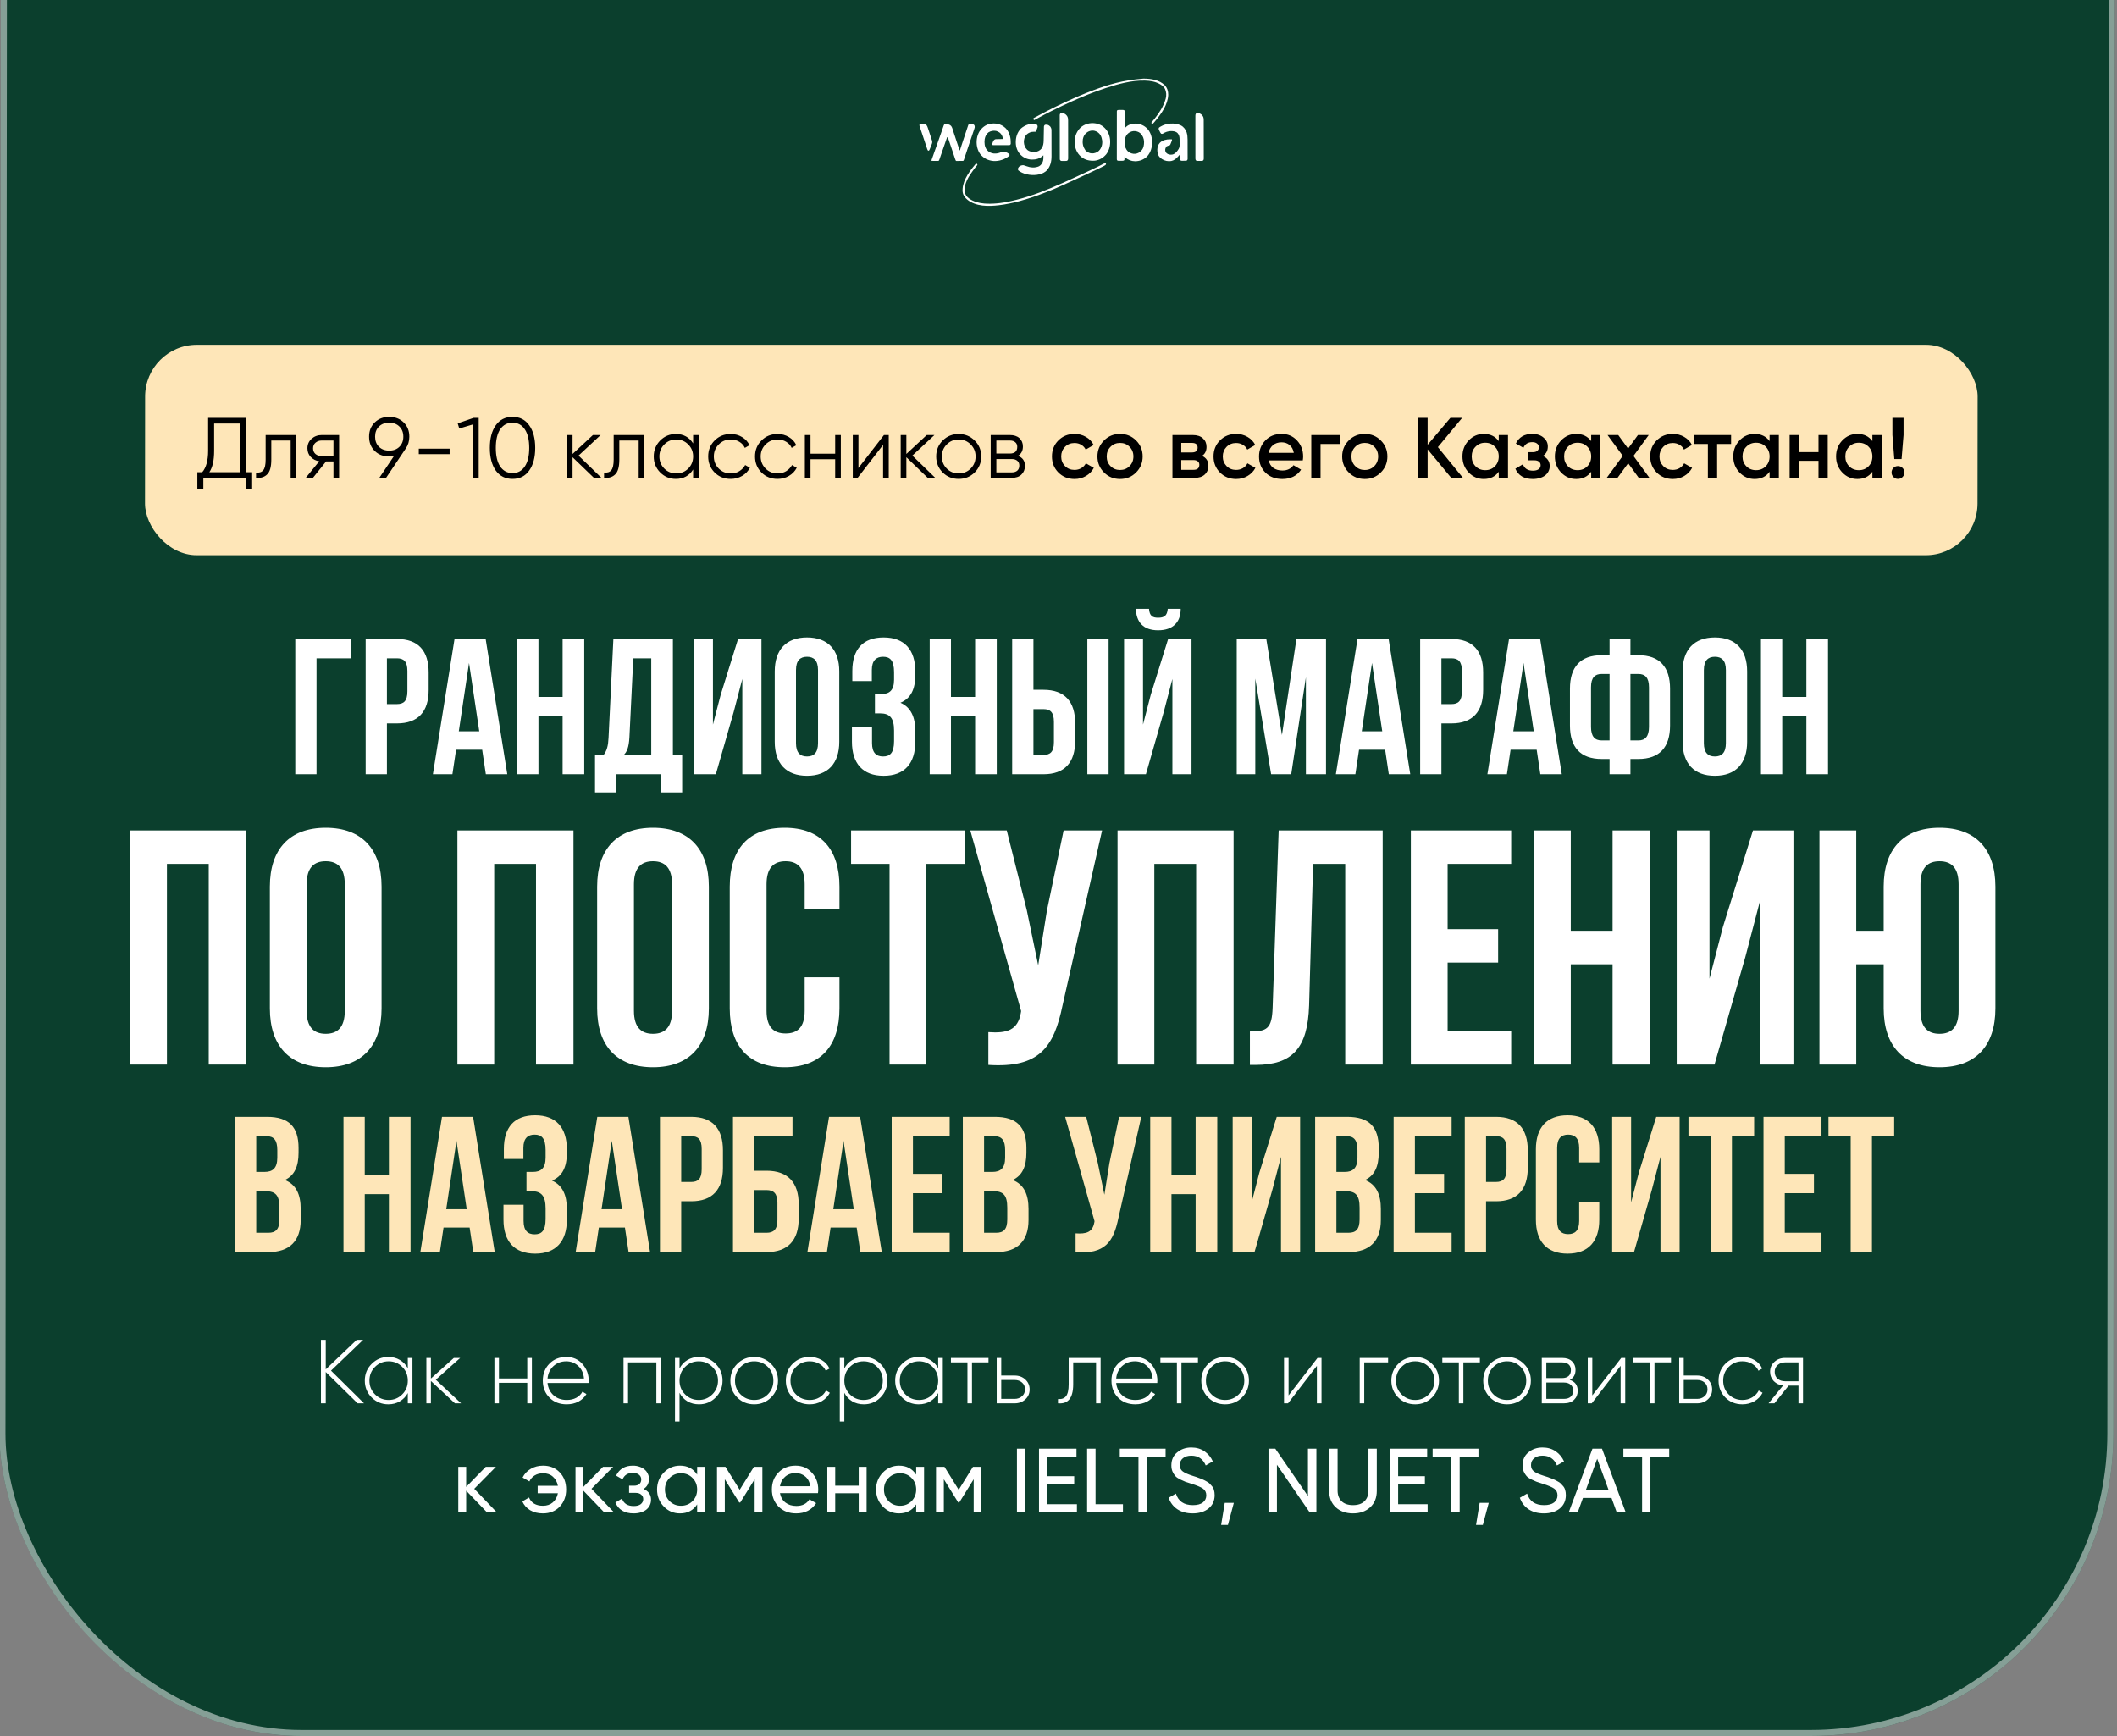 <?xml version="1.0" encoding="UTF-8"?> <svg xmlns="http://www.w3.org/2000/svg" width="350" height="287" viewBox="0 0 350 287" fill="none"><rect x="0" y="0" width="350" height="287" fill="#808080" stroke="none"/><rect width="349.497" height="364" rx="50" transform="matrix(1 0 -0.001 1 0.219 -77)" fill="#0B3F2D"></rect><rect x="0.5" y="0.5" width="348.497" height="363" rx="49.5" transform="matrix(1 0 -0.001 1 0.219 -77)" stroke="white" stroke-opacity="0.5"></rect><path d="M52.331 128H48.817V105.637H58.082V108.832H52.331V128ZM65.629 105.637C69.143 105.637 70.868 107.586 70.868 111.164V114.071C70.868 117.649 69.143 119.598 65.629 119.598H63.968V128H60.453V105.637H65.629ZM65.629 108.832H63.968V116.403H65.629C66.747 116.403 67.354 115.892 67.354 114.295V110.94C67.354 109.343 66.747 108.832 65.629 108.832ZM80.291 105.637L83.87 128H80.323L79.716 123.943H75.403L74.796 128H71.57L75.148 105.637H80.291ZM77.544 109.598L75.851 120.908H79.237L77.544 109.598ZM89.02 118.416V128H85.506V105.637H89.02V115.221H93.014V105.637H96.592V128H93.014V118.416H89.02ZM112.781 131.003H109.299V128H101.792V131.003H98.373V124.869H99.747C100.354 124.102 100.546 123.272 100.61 121.962L101.408 105.637H111.248V124.869H112.781V131.003ZM104.699 108.832L104.06 121.898C103.964 123.591 103.645 124.326 103.069 124.869H107.67V108.832H104.699ZM121.289 117.745L118.349 128H114.739V105.637H117.87V119.789L119.148 114.87L122.023 105.637H125.889V128H122.726V112.25L121.289 117.745ZM131.6 110.78V122.856C131.6 124.454 132.303 125.061 133.421 125.061C134.539 125.061 135.242 124.454 135.242 122.856V110.78C135.242 109.183 134.539 108.576 133.421 108.576C132.303 108.576 131.6 109.183 131.6 110.78ZM128.086 122.633V111.004C128.086 107.426 129.97 105.381 133.421 105.381C136.871 105.381 138.756 107.426 138.756 111.004V122.633C138.756 126.211 136.871 128.256 133.421 128.256C129.97 128.256 128.086 126.211 128.086 122.633ZM147.813 112.378V111.132C147.813 109.119 147.11 108.576 145.992 108.576C144.873 108.576 144.139 109.183 144.139 110.78V112.601H140.912V110.94C140.912 107.362 142.637 105.381 146.087 105.381C149.538 105.381 151.327 107.426 151.327 111.004V111.579C151.327 113.975 150.56 115.477 148.867 116.179C150.624 116.946 151.327 118.607 151.327 120.876V122.633C151.327 126.211 149.538 128.256 146.087 128.256C142.637 128.256 140.848 126.211 140.848 122.633V120.173H144.171V122.856C144.171 124.454 144.873 125.061 145.992 125.061C147.11 125.061 147.813 124.518 147.813 122.537V120.78C147.813 118.703 147.11 117.937 145.512 117.937H144.65V114.742H145.704C147.014 114.742 147.813 114.167 147.813 112.378ZM157.221 118.416V128H153.706V105.637H157.221V115.221H161.214V105.637H164.792V128H161.214V118.416H157.221ZM172.516 128H167.34V105.637H170.855V114.039H172.516C176.03 114.039 177.755 115.988 177.755 119.566V122.473C177.755 126.051 176.03 128 172.516 128ZM170.855 124.805H172.516C173.634 124.805 174.241 124.294 174.241 122.697V119.342C174.241 117.745 173.634 117.234 172.516 117.234H170.855V124.805ZM183.282 128H179.768V105.637H183.282V128ZM189.451 128H185.841V105.637H188.972V119.789L190.25 114.87L193.125 105.637H196.991V128H193.828V112.25L192.39 117.745L189.451 128ZM193.061 100.653C192.965 101.835 192.422 102.123 191.464 102.123C190.537 102.123 190.058 101.835 189.962 100.653H187.79C187.854 102.825 189.004 104.199 191.464 104.199C193.956 104.199 195.202 102.825 195.202 100.653H193.061ZM209.354 105.637L211.942 121.515L214.338 105.637H219.226V128H215.903V111.962L213.475 128H210.153L207.533 112.186V128H204.466V105.637H209.354ZM229.577 105.637L233.155 128H229.609L229.002 123.943H224.689L224.082 128H220.856L224.434 105.637H229.577ZM226.83 109.598L225.137 120.908H228.523L226.83 109.598ZM239.967 105.637C243.482 105.637 245.207 107.586 245.207 111.164V114.071C245.207 117.649 243.482 119.598 239.967 119.598H238.306V128H234.792V105.637H239.967ZM239.967 108.832H238.306V116.403H239.967C241.086 116.403 241.693 115.892 241.693 114.295V110.94C241.693 109.343 241.086 108.832 239.967 108.832ZM254.63 105.637L258.208 128H254.662L254.055 123.943H249.742L249.135 128H245.908L249.486 105.637H254.63ZM251.882 109.598L250.189 120.908H253.576L251.882 109.598ZM266.106 128V125.476H264.796C261.282 125.476 259.557 123.527 259.557 119.949V113.847C259.557 110.269 261.282 108.32 264.796 108.32H266.106V105.637H269.556V108.32H270.866C274.381 108.32 276.106 110.269 276.106 113.847V119.949C276.106 123.527 274.381 125.476 270.866 125.476H269.556V128H266.106ZM270.866 111.419H269.556V122.409H270.866C271.984 122.409 272.623 121.77 272.623 120.173V113.624C272.623 112.026 271.984 111.419 270.866 111.419ZM266.106 122.409V111.419H264.796C263.678 111.419 263.039 112.026 263.039 113.624V120.173C263.039 121.77 263.678 122.409 264.796 122.409H266.106ZM281.697 110.78V122.856C281.697 124.454 282.4 125.061 283.518 125.061C284.636 125.061 285.339 124.454 285.339 122.856V110.78C285.339 109.183 284.636 108.576 283.518 108.576C282.4 108.576 281.697 109.183 281.697 110.78ZM278.183 122.633V111.004C278.183 107.426 280.067 105.381 283.518 105.381C286.968 105.381 288.853 107.426 288.853 111.004V122.633C288.853 126.211 286.968 128.256 283.518 128.256C280.067 128.256 278.183 126.211 278.183 122.633ZM294.651 118.416V128H291.137V105.637H294.651V115.221H298.644V105.637H302.222V128H298.644V118.416H294.651ZM27.597 142.822V176H21.514V137.292H40.702V176H34.509V142.822H27.597ZM50.698 146.195V167.097C50.698 169.862 51.914 170.913 53.85 170.913C55.785 170.913 57.002 169.862 57.002 167.097V146.195C57.002 143.43 55.785 142.38 53.85 142.38C51.914 142.38 50.698 143.43 50.698 146.195ZM44.615 166.71V146.582C44.615 140.389 47.878 136.85 53.85 136.85C59.822 136.85 63.084 140.389 63.084 146.582V166.71C63.084 172.903 59.822 176.442 53.85 176.442C47.878 176.442 44.615 172.903 44.615 166.71ZM81.706 142.822V176H75.623V137.292H94.811V176H88.618V142.822H81.706ZM104.807 146.195V167.097C104.807 169.862 106.023 170.913 107.959 170.913C109.894 170.913 111.11 169.862 111.11 167.097V146.195C111.11 143.43 109.894 142.38 107.959 142.38C106.023 142.38 104.807 143.43 104.807 146.195ZM98.724 166.71V146.582C98.724 140.389 101.986 136.85 107.959 136.85C113.931 136.85 117.193 140.389 117.193 146.582V166.71C117.193 172.903 113.931 176.442 107.959 176.442C101.986 176.442 98.724 172.903 98.724 166.71ZM133.035 161.568H138.786V166.71C138.786 172.903 135.689 176.442 129.717 176.442C123.745 176.442 120.648 172.903 120.648 166.71V146.582C120.648 140.389 123.745 136.85 129.717 136.85C135.689 136.85 138.786 140.389 138.786 146.582V150.342H133.035V146.195C133.035 143.43 131.818 142.38 129.883 142.38C127.948 142.38 126.731 143.43 126.731 146.195V167.097C126.731 169.862 127.948 170.857 129.883 170.857C131.818 170.857 133.035 169.862 133.035 167.097V161.568ZM140.707 142.822V137.292H159.508V142.822H153.149V176H147.066V142.822H140.707ZM182.204 137.292L175.679 166.157C174.241 173.125 171.864 176.608 163.403 176.055V170.636C166.5 170.857 168.269 170.304 168.767 167.484L168.822 167.153L160.417 137.292H166.444L169.762 150.508L171.642 159.577L173.08 150.563L175.845 137.292H182.204ZM190.842 142.822V176H184.759V137.292H203.947V176H197.754V142.822H190.842ZM206.643 176.055V170.526C209.408 170.526 210.293 170.139 210.403 166.544L211.399 137.292H228.596V176H222.403V142.822H217.094L216.431 166.212C216.21 173.29 213.666 176.055 207.583 176.055H206.643ZM239.334 142.822V153.605H247.684V159.134H239.334V170.47H249.841V176H233.252V137.292H249.841V142.822H239.334ZM259.693 159.411V176H253.61V137.292H259.693V153.881H266.605V137.292H272.798V176H266.605V159.411H259.693ZM288.544 158.25L283.457 176H277.208V137.292H282.628V161.789L284.839 153.273L289.816 137.292H296.507V176H291.033V148.739L288.544 158.25ZM311.424 166.71V159.411H306.889V176H300.807V137.292H306.889V153.881H311.424V146.582C311.424 140.389 314.686 136.85 320.658 136.85C326.63 136.85 329.893 140.389 329.893 146.582V166.71C329.893 172.903 326.63 176.442 320.658 176.442C314.686 176.442 311.424 172.903 311.424 166.71ZM317.506 146.195V167.097C317.506 169.862 318.723 170.913 320.658 170.913C322.594 170.913 323.81 169.862 323.81 167.097V146.195C323.81 143.43 322.594 142.38 320.658 142.38C318.723 142.38 317.506 143.43 317.506 146.195Z" fill="white"></path><path d="M44.152 184.637C47.794 184.637 49.359 186.33 49.359 189.78V190.579C49.359 192.879 48.656 194.349 47.091 195.084C48.976 195.818 49.711 197.512 49.711 199.876V201.697C49.711 205.147 47.89 207 44.375 207H38.848V184.637H44.152ZM43.928 196.937H42.363V203.805H44.375C45.557 203.805 46.196 203.262 46.196 201.601V199.652C46.196 197.575 45.526 196.937 43.928 196.937ZM44.056 187.832H42.363V193.742H43.736C45.046 193.742 45.845 193.167 45.845 191.378V190.132C45.845 188.534 45.302 187.832 44.056 187.832ZM60.302 197.416V207H56.788V184.637H60.302V194.221H64.295V184.637H67.874V207H64.295V197.416H60.302ZM78.217 184.637L81.795 207H78.249L77.642 202.943H73.329L72.722 207H69.495L73.073 184.637H78.217ZM75.469 188.598L73.776 199.908H77.162L75.469 188.598ZM90.204 191.378V190.132C90.204 188.119 89.501 187.576 88.383 187.576C87.265 187.576 86.53 188.183 86.53 189.78V191.601H83.304V189.94C83.304 186.362 85.029 184.381 88.479 184.381C91.929 184.381 93.719 186.426 93.719 190.004V190.579C93.719 192.975 92.952 194.477 91.258 195.179C93.016 195.946 93.719 197.607 93.719 199.876V201.633C93.719 205.211 91.929 207.256 88.479 207.256C85.029 207.256 83.24 205.211 83.24 201.633V199.173H86.562V201.856C86.562 203.454 87.265 204.061 88.383 204.061C89.501 204.061 90.204 203.518 90.204 201.537V199.78C90.204 197.703 89.501 196.937 87.904 196.937H87.041V193.742H88.096C89.406 193.742 90.204 193.167 90.204 191.378ZM103.893 184.637L107.471 207H103.925L103.318 202.943H99.005L98.398 207H95.172L98.75 184.637H103.893ZM101.146 188.598L99.453 199.908H102.839L101.146 188.598ZM114.283 184.637C117.798 184.637 119.523 186.586 119.523 190.164V193.071C119.523 196.649 117.798 198.598 114.283 198.598H112.622V207H109.108V184.637H114.283ZM114.283 187.832H112.622V195.403H114.283C115.402 195.403 116.009 194.892 116.009 193.295V189.94C116.009 188.343 115.402 187.832 114.283 187.832ZM126.741 207H121.183V184.637H131.022V187.832H124.697V193.55H126.741C130.256 193.55 132.045 195.499 132.045 199.077V201.473C132.045 205.051 130.256 207 126.741 207ZM124.697 203.805H126.741C127.86 203.805 128.53 203.294 128.53 201.697V198.853C128.53 197.256 127.86 196.745 126.741 196.745H124.697V203.805ZM142.205 184.637L145.783 207H142.237L141.63 202.943H137.317L136.71 207H133.484L137.062 184.637H142.205ZM139.458 188.598L137.765 199.908H141.151L139.458 188.598ZM150.934 187.832V194.061H155.758V197.256H150.934V203.805H157.004V207H147.42V184.637H157.004V187.832H150.934ZM164.485 184.637C168.127 184.637 169.693 186.33 169.693 189.78V190.579C169.693 192.879 168.99 194.349 167.424 195.084C169.309 195.818 170.044 197.512 170.044 199.876V201.697C170.044 205.147 168.223 207 164.709 207H159.182V184.637H164.485ZM164.261 196.937H162.696V203.805H164.709C165.891 203.805 166.53 203.262 166.53 201.601V199.652C166.53 197.575 165.859 196.937 164.261 196.937ZM164.389 187.832H162.696V193.742H164.07C165.38 193.742 166.178 193.167 166.178 191.378V190.132C166.178 188.534 165.635 187.832 164.389 187.832ZM188.686 184.637L184.916 201.313C184.086 205.339 182.712 207.351 177.824 207.032V203.901C179.613 204.029 180.635 203.709 180.923 202.08L180.955 201.888L176.099 184.637H179.581L181.498 192.272L182.584 197.512L183.415 192.304L185.012 184.637H188.686ZM193.676 197.416V207H190.162V184.637H193.676V194.221H197.67V184.637H201.248V207H197.67V197.416H193.676ZM210.345 196.745L207.406 207H203.796V184.637H206.927V198.789L208.205 193.87L211.08 184.637H214.946V207H211.783V191.25L210.345 196.745ZM222.733 184.637C226.375 184.637 227.941 186.33 227.941 189.78V190.579C227.941 192.879 227.238 194.349 225.672 195.084C227.557 195.818 228.292 197.512 228.292 199.876V201.697C228.292 205.147 226.471 207 222.957 207H217.43V184.637H222.733ZM222.509 196.937H220.944V203.805H222.957C224.139 203.805 224.778 203.262 224.778 201.601V199.652C224.778 197.575 224.107 196.937 222.509 196.937ZM222.637 187.832H220.944V193.742H222.318C223.628 193.742 224.426 193.167 224.426 191.378V190.132C224.426 188.534 223.883 187.832 222.637 187.832ZM233.923 187.832V194.061H238.747V197.256H233.923V203.805H239.993V207H230.408V184.637H239.993V187.832H233.923ZM247.346 184.637C250.86 184.637 252.585 186.586 252.585 190.164V193.071C252.585 196.649 250.86 198.598 247.346 198.598H245.685V207H242.17V184.637H247.346ZM247.346 187.832H245.685V195.403H247.346C248.464 195.403 249.071 194.892 249.071 193.295V189.94C249.071 188.343 248.464 187.832 247.346 187.832ZM261.082 198.662H264.404V201.633C264.404 205.211 262.615 207.256 259.165 207.256C255.715 207.256 253.926 205.211 253.926 201.633V190.004C253.926 186.426 255.715 184.381 259.165 184.381C262.615 184.381 264.404 186.426 264.404 190.004V192.176H261.082V189.78C261.082 188.183 260.379 187.576 259.261 187.576C258.143 187.576 257.44 188.183 257.44 189.78V201.856C257.44 203.454 258.143 204.029 259.261 204.029C260.379 204.029 261.082 203.454 261.082 201.856V198.662ZM273.086 196.745L270.147 207H266.537V184.637H269.667V198.789L270.945 193.87L273.821 184.637H277.686V207H274.523V191.25L273.086 196.745ZM279.148 187.832V184.637H290.01V187.832H286.336V207H282.822V187.832H279.148ZM295.072 187.832V194.061H299.896V197.256H295.072V203.805H301.142V207H291.558V184.637H301.142V187.832H295.072ZM302.298 187.832V184.637H313.16V187.832H309.486V207H305.971V187.832H302.298Z" fill="#FEE6B8"></path><rect width="302.965" height="34.784" rx="8.54" transform="matrix(1 0 -0.001 1 24 57)" fill="#FEE6B8"></rect><path d="M40.627 78.065H41.689V80.897H40.697V79H33.617V80.897H32.626V78.065H33.433C34.085 77.301 34.41 76.121 34.41 74.525V69.088H40.627V78.065ZM39.635 78.065V70.023H35.402V74.554C35.402 76.111 35.137 77.282 34.609 78.065H39.635ZM48.987 71.92V79H48.053V72.826H44.852V75.984C44.852 77.173 44.626 77.985 44.173 78.419C43.729 78.863 43.115 79.057 42.332 79V78.122C42.87 78.179 43.267 78.051 43.521 77.74C43.786 77.428 43.918 76.843 43.918 75.984V71.92H48.987ZM56.064 71.92V79H55.13V76.281H53.912L51.731 79H50.542L52.779 76.253C52.213 76.168 51.746 75.932 51.377 75.545C51.009 75.158 50.825 74.681 50.825 74.115C50.825 73.482 51.052 72.958 51.505 72.543C51.977 72.128 52.538 71.92 53.19 71.92H56.064ZM55.13 75.403V72.826H53.19C52.793 72.826 52.454 72.944 52.17 73.18C51.897 73.407 51.76 73.718 51.76 74.115C51.76 74.511 51.897 74.828 52.17 75.064C52.454 75.29 52.793 75.403 53.19 75.403H55.13ZM67.676 72.189C67.676 72.935 67.473 73.596 67.067 74.171L63.824 79H62.705L65.141 75.375C64.886 75.432 64.622 75.46 64.348 75.46C63.366 75.46 62.569 75.158 61.955 74.554C61.332 73.95 61.02 73.161 61.02 72.189C61.02 71.236 61.332 70.452 61.955 69.838C62.587 69.225 63.385 68.918 64.348 68.918C65.311 68.918 66.109 69.225 66.741 69.838C67.364 70.452 67.676 71.236 67.676 72.189ZM62.649 70.518C62.224 70.943 62.012 71.5 62.012 72.189C62.012 72.878 62.224 73.435 62.649 73.86C63.083 74.285 63.649 74.497 64.348 74.497C65.046 74.497 65.608 74.285 66.033 73.86C66.467 73.435 66.684 72.878 66.684 72.189C66.684 71.5 66.467 70.943 66.033 70.518C65.608 70.093 65.046 69.881 64.348 69.881C63.649 69.881 63.083 70.093 62.649 70.518ZM69.237 75.078V74.171H74.335V75.078H69.237ZM78.293 69.088H79.142V79H78.151V70.178L75.928 70.844L75.673 69.994L78.293 69.088ZM87.495 77.782C86.843 78.707 85.923 79.17 84.733 79.17C83.553 79.17 82.628 78.707 81.958 77.782C81.307 76.848 80.981 75.602 80.981 74.044C80.981 72.486 81.307 71.245 81.958 70.32C82.619 69.385 83.544 68.918 84.733 68.918C85.923 68.918 86.843 69.385 87.495 70.32C88.155 71.236 88.486 72.477 88.486 74.044C88.486 75.611 88.155 76.857 87.495 77.782ZM82.694 77.117C83.195 77.844 83.874 78.207 84.733 78.207C85.602 78.207 86.277 77.844 86.758 77.117C87.249 76.399 87.495 75.375 87.495 74.044C87.495 72.713 87.249 71.689 86.758 70.971C86.277 70.244 85.602 69.881 84.733 69.881C83.874 69.881 83.195 70.244 82.694 70.971C82.213 71.698 81.972 72.722 81.972 74.044C81.972 75.375 82.213 76.399 82.694 77.117ZM99.444 79H98.198L94.658 75.587V79H93.723V71.92H94.658V75.049L98.028 71.92H99.302L95.649 75.318L99.444 79ZM106.526 71.92V79H105.591V72.826H102.391V75.984C102.391 77.173 102.165 77.985 101.712 78.419C101.268 78.863 100.654 79.057 99.871 79V78.122C100.409 78.179 100.805 78.051 101.06 77.74C101.325 77.428 101.457 76.843 101.457 75.984V71.92H106.526ZM114.594 71.92H115.529V79H114.594V77.612C113.943 78.651 112.99 79.17 111.734 79.17C110.724 79.17 109.86 78.811 109.143 78.094C108.435 77.376 108.081 76.498 108.081 75.46C108.081 74.431 108.435 73.553 109.143 72.826C109.86 72.109 110.724 71.75 111.734 71.75C112.99 71.75 113.943 72.269 114.594 73.308V71.92ZM109.822 77.457C110.361 77.995 111.021 78.264 111.805 78.264C112.588 78.264 113.249 77.995 113.787 77.457C114.325 76.909 114.594 76.243 114.594 75.46C114.594 74.677 114.325 74.016 113.787 73.478C113.249 72.93 112.588 72.656 111.805 72.656C111.021 72.656 110.361 72.93 109.822 73.478C109.284 74.016 109.015 74.677 109.015 75.46C109.015 76.243 109.284 76.909 109.822 77.457ZM120.807 79.17C119.74 79.17 118.853 78.816 118.145 78.108C117.437 77.391 117.083 76.508 117.083 75.46C117.083 74.412 117.437 73.534 118.145 72.826C118.853 72.109 119.74 71.75 120.807 71.75C121.515 71.75 122.143 71.92 122.69 72.26C123.247 72.59 123.653 73.039 123.908 73.605L123.143 74.044C122.955 73.619 122.652 73.284 122.237 73.039C121.822 72.784 121.345 72.656 120.807 72.656C120.023 72.656 119.363 72.93 118.825 73.478C118.286 74.016 118.017 74.677 118.017 75.46C118.017 76.243 118.286 76.909 118.825 77.457C119.363 77.995 120.023 78.264 120.807 78.264C121.345 78.264 121.817 78.141 122.223 77.895C122.638 77.641 122.964 77.301 123.2 76.876L123.979 77.329C123.686 77.895 123.257 78.344 122.69 78.674C122.124 79.005 121.496 79.17 120.807 79.17ZM128.551 79.17C127.484 79.17 126.597 78.816 125.889 78.108C125.181 77.391 124.827 76.508 124.827 75.46C124.827 74.412 125.181 73.534 125.889 72.826C126.597 72.109 127.484 71.75 128.551 71.75C129.259 71.75 129.886 71.92 130.434 72.26C130.991 72.59 131.397 73.039 131.652 73.605L130.887 74.044C130.698 73.619 130.396 73.284 129.981 73.039C129.566 72.784 129.089 72.656 128.551 72.656C127.767 72.656 127.106 72.93 126.568 73.478C126.03 74.016 125.761 74.677 125.761 75.46C125.761 76.243 126.03 76.909 126.568 77.457C127.106 77.995 127.767 78.264 128.551 78.264C129.089 78.264 129.561 78.141 129.967 77.895C130.382 77.641 130.708 77.301 130.944 76.876L131.723 77.329C131.43 77.895 131 78.344 130.434 78.674C129.868 79.005 129.24 79.17 128.551 79.17ZM138.077 71.92H139.012V79H138.077V75.913H133.999V79H133.064V71.92H133.999V75.007H138.077V71.92ZM146.142 71.92H146.935V79H146V73.548L141.781 79H140.988V71.92H141.922V77.372L146.142 71.92ZM154.632 79H153.386L149.846 75.587V79H148.911V71.92H149.846V75.049L153.216 71.92H154.49L150.837 75.318L154.632 79ZM161.136 78.108C160.409 78.816 159.531 79.17 158.502 79.17C157.455 79.17 156.572 78.816 155.855 78.108C155.137 77.391 154.778 76.508 154.778 75.46C154.778 74.412 155.137 73.534 155.855 72.826C156.572 72.109 157.455 71.75 158.502 71.75C159.541 71.75 160.419 72.109 161.136 72.826C161.863 73.534 162.227 74.412 162.227 75.46C162.227 76.498 161.863 77.381 161.136 78.108ZM156.52 77.457C157.058 77.995 157.719 78.264 158.502 78.264C159.286 78.264 159.947 77.995 160.485 77.457C161.023 76.909 161.292 76.243 161.292 75.46C161.292 74.677 161.023 74.016 160.485 73.478C159.947 72.93 159.286 72.656 158.502 72.656C157.719 72.656 157.058 72.93 156.52 73.478C155.982 74.016 155.713 74.677 155.713 75.46C155.713 76.243 155.982 76.909 156.52 77.457ZM168.293 75.361C169.067 75.644 169.454 76.196 169.454 77.018C169.454 77.593 169.261 78.07 168.874 78.448C168.496 78.816 167.949 79 167.231 79H163.79V71.92H166.948C167.637 71.92 168.171 72.095 168.548 72.444C168.926 72.793 169.115 73.251 169.115 73.817C169.115 74.525 168.841 75.04 168.293 75.361ZM164.725 72.826V74.979H166.948C167.769 74.979 168.18 74.61 168.18 73.874C168.18 73.544 168.071 73.289 167.854 73.109C167.647 72.921 167.345 72.826 166.948 72.826H164.725ZM167.231 78.094C167.656 78.094 167.977 77.995 168.194 77.796C168.411 77.598 168.52 77.32 168.52 76.961C168.52 76.631 168.411 76.371 168.194 76.182C167.977 75.984 167.656 75.885 167.231 75.885H164.725V78.094H167.231ZM177.653 79.184C176.586 79.184 175.694 78.825 174.977 78.108C174.269 77.391 173.915 76.508 173.915 75.46C173.915 74.403 174.269 73.52 174.977 72.812C175.694 72.095 176.586 71.736 177.653 71.736C178.342 71.736 178.97 71.901 179.536 72.231C180.103 72.552 180.528 72.996 180.811 73.563L179.494 74.327C179.333 73.987 179.088 73.723 178.758 73.534C178.437 73.336 178.064 73.237 177.639 73.237C177.016 73.237 176.492 73.449 176.067 73.874C175.652 74.308 175.444 74.837 175.444 75.46C175.444 76.083 175.652 76.612 176.067 77.046C176.492 77.471 177.016 77.683 177.639 77.683C178.064 77.683 178.441 77.584 178.772 77.386C179.102 77.188 179.352 76.923 179.522 76.593L180.839 77.343C180.537 77.91 180.103 78.358 179.536 78.689C178.97 79.019 178.342 79.184 177.653 79.184ZM185.176 79.184C184.128 79.184 183.245 78.825 182.528 78.108C181.801 77.381 181.437 76.498 181.437 75.46C181.437 74.422 181.801 73.539 182.528 72.812C183.245 72.095 184.128 71.736 185.176 71.736C186.223 71.736 187.106 72.095 187.823 72.812C188.55 73.539 188.914 74.422 188.914 75.46C188.914 76.498 188.55 77.381 187.823 78.108C187.106 78.825 186.223 79.184 185.176 79.184ZM183.604 77.06C184.029 77.485 184.553 77.697 185.176 77.697C185.799 77.697 186.323 77.485 186.747 77.06C187.172 76.635 187.385 76.102 187.385 75.46C187.385 74.818 187.172 74.285 186.747 73.86C186.323 73.435 185.799 73.223 185.176 73.223C184.553 73.223 184.029 73.435 183.604 73.86C183.179 74.285 182.967 74.818 182.967 75.46C182.967 76.102 183.179 76.635 183.604 77.06ZM198.736 75.361C199.435 75.691 199.784 76.234 199.784 76.989C199.784 77.584 199.581 78.07 199.175 78.448C198.778 78.816 198.207 79 197.462 79H193.837V71.92H197.178C197.915 71.92 198.481 72.104 198.878 72.472C199.274 72.831 199.472 73.298 199.472 73.874C199.472 74.544 199.227 75.04 198.736 75.361ZM195.295 73.223V74.794H197.065C197.688 74.794 198 74.53 198 74.001C198 73.482 197.688 73.223 197.065 73.223H195.295ZM197.32 77.669C197.962 77.669 198.283 77.391 198.283 76.834C198.283 76.588 198.198 76.399 198.028 76.267C197.858 76.126 197.622 76.055 197.32 76.055H195.295V77.669H197.32ZM204.369 79.184C203.302 79.184 202.41 78.825 201.693 78.108C200.985 77.391 200.631 76.508 200.631 75.46C200.631 74.403 200.985 73.52 201.693 72.812C202.41 72.095 203.302 71.736 204.369 71.736C205.058 71.736 205.686 71.901 206.252 72.231C206.819 72.552 207.243 72.996 207.527 73.563L206.21 74.327C206.049 73.987 205.804 73.723 205.473 73.534C205.153 73.336 204.78 73.237 204.355 73.237C203.732 73.237 203.208 73.449 202.783 73.874C202.368 74.308 202.16 74.837 202.16 75.46C202.16 76.083 202.368 76.612 202.783 77.046C203.208 77.471 203.732 77.683 204.355 77.683C204.78 77.683 205.157 77.584 205.488 77.386C205.818 77.188 206.068 76.923 206.238 76.593L207.555 77.343C207.253 77.91 206.819 78.358 206.252 78.689C205.686 79.019 205.058 79.184 204.369 79.184ZM209.753 76.111C209.867 76.649 210.122 77.065 210.518 77.357C210.924 77.641 211.424 77.782 212.019 77.782C212.821 77.782 213.43 77.49 213.846 76.904L215.106 77.641C214.417 78.67 213.383 79.184 212.005 79.184C210.863 79.184 209.933 78.835 209.215 78.136C208.507 77.428 208.153 76.536 208.153 75.46C208.153 74.412 208.503 73.529 209.201 72.812C209.89 72.095 210.787 71.736 211.892 71.736C212.92 71.736 213.77 72.099 214.44 72.826C215.111 73.553 215.446 74.436 215.446 75.474C215.446 75.55 215.441 75.644 215.432 75.757C215.422 75.861 215.408 75.979 215.389 76.111H209.753ZM213.902 74.865C213.798 74.289 213.562 73.855 213.194 73.563C212.826 73.27 212.387 73.124 211.877 73.124C211.311 73.124 210.839 73.279 210.461 73.591C210.084 73.902 209.843 74.327 209.739 74.865H213.902ZM221.535 71.92V73.393H218.321V79H216.791V71.92H221.535ZM225.637 79.184C224.589 79.184 223.706 78.825 222.989 78.108C222.262 77.381 221.898 76.498 221.898 75.46C221.898 74.422 222.262 73.539 222.989 72.812C223.706 72.095 224.589 71.736 225.637 71.736C226.684 71.736 227.567 72.095 228.285 72.812C229.011 73.539 229.375 74.422 229.375 75.46C229.375 76.498 229.011 77.381 228.285 78.108C227.567 78.825 226.684 79.184 225.637 79.184ZM224.065 77.06C224.49 77.485 225.014 77.697 225.637 77.697C226.26 77.697 226.784 77.485 227.208 77.06C227.633 76.635 227.846 76.102 227.846 75.46C227.846 74.818 227.633 74.285 227.208 73.86C226.784 73.435 226.26 73.223 225.637 73.223C225.014 73.223 224.49 73.435 224.065 73.86C223.64 74.285 223.428 74.818 223.428 75.46C223.428 76.102 223.64 76.635 224.065 77.06ZM241.873 79H239.933L236.025 74.285V79H234.397V69.088H236.025V73.534L239.792 69.088H241.732L237.724 73.917L241.873 79ZM247.787 71.92H249.316V79H247.787V77.981C247.211 78.783 246.385 79.184 245.309 79.184C244.337 79.184 243.506 78.825 242.817 78.108C242.128 77.391 241.783 76.508 241.783 75.46C241.783 74.412 242.128 73.529 242.817 72.812C243.506 72.095 244.337 71.736 245.309 71.736C246.376 71.736 247.202 72.132 247.787 72.925V71.92ZM243.95 77.088C244.375 77.513 244.908 77.726 245.55 77.726C246.192 77.726 246.725 77.513 247.15 77.088C247.575 76.654 247.787 76.111 247.787 75.46C247.787 74.809 247.575 74.271 247.15 73.846C246.725 73.412 246.192 73.194 245.55 73.194C244.908 73.194 244.375 73.412 243.95 73.846C243.525 74.271 243.313 74.809 243.313 75.46C243.313 76.111 243.525 76.654 243.95 77.088ZM255.078 75.375C255.833 75.715 256.211 76.277 256.211 77.06C256.211 77.362 256.145 77.645 256.012 77.91C255.89 78.165 255.71 78.386 255.474 78.575C255.238 78.764 254.946 78.91 254.596 79.014C254.247 79.127 253.855 79.184 253.421 79.184C251.986 79.184 251.023 78.618 250.532 77.485L251.779 76.749C252.033 77.457 252.586 77.811 253.435 77.811C253.832 77.811 254.143 77.73 254.37 77.57C254.596 77.4 254.71 77.178 254.71 76.904C254.71 76.659 254.62 76.465 254.441 76.324C254.261 76.173 254.011 76.097 253.69 76.097H252.685V74.752H253.435C253.747 74.752 253.988 74.681 254.157 74.54C254.337 74.389 254.426 74.186 254.426 73.931C254.426 73.685 254.327 73.487 254.129 73.336C253.931 73.175 253.667 73.095 253.336 73.095C252.619 73.095 252.128 73.407 251.864 74.03L250.617 73.322C251.137 72.265 252.033 71.736 253.308 71.736C254.101 71.736 254.729 71.939 255.191 72.345C255.663 72.741 255.899 73.227 255.899 73.803C255.899 74.511 255.625 75.035 255.078 75.375ZM263.067 71.92H264.596V79H263.067V77.981C262.491 78.783 261.665 79.184 260.589 79.184C259.617 79.184 258.786 78.825 258.097 78.108C257.408 77.391 257.063 76.508 257.063 75.46C257.063 74.412 257.408 73.529 258.097 72.812C258.786 72.095 259.617 71.736 260.589 71.736C261.656 71.736 262.482 72.132 263.067 72.925V71.92ZM259.23 77.088C259.655 77.513 260.188 77.726 260.83 77.726C261.472 77.726 262.005 77.513 262.43 77.088C262.855 76.654 263.067 76.111 263.067 75.46C263.067 74.809 262.855 74.271 262.43 73.846C262.005 73.412 261.472 73.194 260.83 73.194C260.188 73.194 259.655 73.412 259.23 73.846C258.805 74.271 258.593 74.809 258.593 75.46C258.593 76.111 258.805 76.654 259.23 77.088ZM272.708 79H270.938L269.183 76.579L267.413 79H265.628L268.291 75.361L265.77 71.92H267.54L269.168 74.157L270.797 71.92H272.581L270.061 75.375L272.708 79ZM276.566 79.184C275.499 79.184 274.607 78.825 273.889 78.108C273.181 77.391 272.827 76.508 272.827 75.46C272.827 74.403 273.181 73.52 273.889 72.812C274.607 72.095 275.499 71.736 276.566 71.736C277.255 71.736 277.883 71.901 278.449 72.231C279.015 72.552 279.44 72.996 279.723 73.563L278.406 74.327C278.246 73.987 278.001 73.723 277.67 73.534C277.349 73.336 276.976 73.237 276.551 73.237C275.928 73.237 275.405 73.449 274.98 73.874C274.564 74.308 274.357 74.837 274.357 75.46C274.357 76.083 274.564 76.612 274.98 77.046C275.405 77.471 275.928 77.683 276.551 77.683C276.976 77.683 277.354 77.584 277.684 77.386C278.015 77.188 278.265 76.923 278.435 76.593L279.752 77.343C279.45 77.91 279.015 78.358 278.449 78.689C277.883 79.019 277.255 79.184 276.566 79.184ZM286.197 71.92V73.393H283.889V79H282.36V73.393H280.037V71.92H286.197ZM292.563 71.92H294.092V79H292.563V77.981C291.987 78.783 291.161 79.184 290.085 79.184C289.112 79.184 288.282 78.825 287.592 78.108C286.903 77.391 286.559 76.508 286.559 75.46C286.559 74.412 286.903 73.529 287.592 72.812C288.282 72.095 289.112 71.736 290.085 71.736C291.151 71.736 291.977 72.132 292.563 72.925V71.92ZM288.725 77.088C289.15 77.513 289.683 77.726 290.325 77.726C290.967 77.726 291.501 77.513 291.925 77.088C292.35 76.654 292.563 76.111 292.563 75.46C292.563 74.809 292.35 74.271 291.925 73.846C291.501 73.412 290.967 73.194 290.325 73.194C289.683 73.194 289.15 73.412 288.725 73.846C288.3 74.271 288.088 74.809 288.088 75.46C288.088 76.111 288.3 76.654 288.725 77.088ZM300.646 71.92H302.176V79H300.646V76.182H297.404V79H295.874V71.92H297.404V74.738H300.646V71.92ZM309.557 71.92H311.087V79H309.557V77.981C308.982 78.783 308.156 79.184 307.079 79.184C306.107 79.184 305.276 78.825 304.587 78.108C303.898 77.391 303.554 76.508 303.554 75.46C303.554 74.412 303.898 73.529 304.587 72.812C305.276 72.095 306.107 71.736 307.079 71.736C308.146 71.736 308.972 72.132 309.557 72.925V71.92ZM305.72 77.088C306.145 77.513 306.678 77.726 307.32 77.726C307.962 77.726 308.495 77.513 308.92 77.088C309.345 76.654 309.557 76.111 309.557 75.46C309.557 74.809 309.345 74.271 308.92 73.846C308.495 73.412 307.962 73.194 307.32 73.194C306.678 73.194 306.145 73.412 305.72 73.846C305.295 74.271 305.083 74.809 305.083 75.46C305.083 76.111 305.295 76.654 305.72 77.088ZM313.181 75.885L312.869 71.92V69.088H314.71V71.92L314.384 75.885H313.181ZM313.79 77.046C314.082 77.046 314.332 77.15 314.54 77.357C314.748 77.565 314.852 77.815 314.852 78.108C314.852 78.401 314.748 78.651 314.54 78.858C314.332 79.066 314.082 79.17 313.79 79.17C313.497 79.17 313.247 79.066 313.039 78.858C312.831 78.651 312.728 78.401 312.728 78.108C312.728 77.815 312.827 77.565 313.025 77.357C313.233 77.15 313.487 77.046 313.79 77.046Z" fill="black"></path><path d="M60.187 232H59.122L53.857 226.825V232H53.062V221.5H53.857V226.39L58.972 221.5H60.037L54.727 226.6L60.187 232ZM67.422 224.5H68.188V232H67.422V230.305C67.103 230.885 66.662 231.34 66.103 231.67C65.552 232 64.918 232.165 64.198 232.165C63.127 232.165 62.212 231.79 61.453 231.04C60.693 230.28 60.312 229.35 60.312 228.25C60.312 227.15 60.693 226.225 61.453 225.475C62.212 224.715 63.127 224.335 64.198 224.335C64.918 224.335 65.552 224.5 66.103 224.83C66.662 225.16 67.103 225.615 67.422 226.195V224.5ZM61.992 230.515C62.612 231.135 63.367 231.445 64.257 231.445C65.138 231.445 65.888 231.135 66.507 230.515C67.118 229.905 67.422 229.15 67.422 228.25C67.422 227.35 67.118 226.595 66.507 225.985C65.888 225.365 65.138 225.055 64.257 225.055C63.367 225.055 62.612 225.365 61.992 225.985C61.383 226.595 61.078 227.35 61.078 228.25C61.078 229.15 61.383 229.905 61.992 230.515ZM76.235 232H75.215L71.24 228.31V232H70.49V224.5H71.24V227.905L75.035 224.5H76.085L72.05 228.1L76.235 232ZM87.17 224.5H87.935V232H87.17V228.61H82.49V232H81.74V224.5H82.49V227.89H87.17V224.5ZM93.626 224.335C94.726 224.335 95.616 224.725 96.296 225.505C96.986 226.285 97.331 227.21 97.331 228.28C97.331 228.32 97.326 228.38 97.316 228.46C97.316 228.54 97.316 228.6 97.316 228.64H90.521C90.611 229.48 90.946 230.16 91.526 230.68C92.106 231.19 92.831 231.445 93.701 231.445C94.301 231.445 94.826 231.325 95.276 231.085C95.726 230.835 96.066 230.5 96.296 230.08L96.956 230.47C96.646 230.99 96.206 231.405 95.636 231.715C95.066 232.015 94.416 232.165 93.686 232.165C92.526 232.165 91.581 231.8 90.851 231.07C90.111 230.33 89.741 229.39 89.741 228.25C89.741 227.13 90.101 226.2 90.821 225.46C91.551 224.71 92.486 224.335 93.626 224.335ZM93.626 225.055C92.786 225.055 92.076 225.32 91.496 225.85C90.926 226.38 90.601 227.065 90.521 227.905H96.551C96.471 227.015 96.151 226.32 95.591 225.82C95.031 225.31 94.376 225.055 93.626 225.055ZM109.278 224.5V232H108.513V225.235H103.833V232H103.083V224.5H109.278ZM115.569 224.335C116.649 224.335 117.564 224.715 118.314 225.475C119.074 226.225 119.454 227.15 119.454 228.25C119.454 229.35 119.074 230.28 118.314 231.04C117.564 231.79 116.649 232.165 115.569 232.165C114.849 232.165 114.209 232 113.649 231.67C113.089 231.33 112.654 230.86 112.344 230.26V235H111.594V224.5H112.344V226.24C112.654 225.64 113.089 225.175 113.649 224.845C114.209 224.505 114.849 224.335 115.569 224.335ZM113.259 230.515C113.879 231.135 114.634 231.445 115.524 231.445C116.404 231.445 117.154 231.135 117.774 230.515C118.394 229.895 118.704 229.14 118.704 228.25C118.704 227.36 118.394 226.605 117.774 225.985C117.154 225.365 116.404 225.055 115.524 225.055C114.634 225.055 113.879 225.365 113.259 225.985C112.649 226.595 112.344 227.35 112.344 228.25C112.344 229.15 112.649 229.905 113.259 230.515ZM124.697 232.165C123.587 232.165 122.652 231.79 121.892 231.04C121.132 230.28 120.752 229.35 120.752 228.25C120.752 227.15 121.132 226.225 121.892 225.475C122.652 224.715 123.587 224.335 124.697 224.335C125.787 224.335 126.712 224.715 127.472 225.475C128.242 226.225 128.627 227.15 128.627 228.25C128.627 229.34 128.242 230.27 127.472 231.04C126.702 231.79 125.777 232.165 124.697 232.165ZM122.432 230.515C123.052 231.135 123.807 231.445 124.697 231.445C125.577 231.445 126.327 231.135 126.947 230.515C127.557 229.905 127.862 229.15 127.862 228.25C127.862 227.35 127.557 226.595 126.947 225.985C126.327 225.365 125.577 225.055 124.697 225.055C123.807 225.055 123.052 225.365 122.432 225.985C121.822 226.595 121.517 227.35 121.517 228.25C121.517 229.15 121.822 229.905 122.432 230.515ZM133.867 232.165C132.737 232.165 131.797 231.79 131.047 231.04C130.297 230.29 129.922 229.36 129.922 228.25C129.922 227.14 130.297 226.21 131.047 225.46C131.797 224.71 132.737 224.335 133.867 224.335C134.597 224.335 135.257 224.505 135.847 224.845C136.437 225.185 136.867 225.655 137.137 226.255L136.522 226.615C136.302 226.135 135.952 225.755 135.472 225.475C135.002 225.195 134.467 225.055 133.867 225.055C132.977 225.055 132.222 225.365 131.602 225.985C130.992 226.595 130.687 227.35 130.687 228.25C130.687 229.16 130.992 229.92 131.602 230.53C132.212 231.14 132.967 231.445 133.867 231.445C134.467 231.445 135.002 231.305 135.472 231.025C135.952 230.745 136.317 230.365 136.567 229.885L137.197 230.26C136.897 230.84 136.447 231.305 135.847 231.655C135.257 231.995 134.597 232.165 133.867 232.165ZM142.815 224.335C143.895 224.335 144.81 224.715 145.56 225.475C146.32 226.225 146.7 227.15 146.7 228.25C146.7 229.35 146.32 230.28 145.56 231.04C144.81 231.79 143.895 232.165 142.815 232.165C142.095 232.165 141.455 232 140.895 231.67C140.335 231.33 139.9 230.86 139.59 230.26V235H138.84V224.5H139.59V226.24C139.9 225.64 140.335 225.175 140.895 224.845C141.455 224.505 142.095 224.335 142.815 224.335ZM140.505 230.515C141.125 231.135 141.88 231.445 142.77 231.445C143.65 231.445 144.4 231.135 145.02 230.515C145.64 229.895 145.95 229.14 145.95 228.25C145.95 227.36 145.64 226.605 145.02 225.985C144.4 225.365 143.65 225.055 142.77 225.055C141.88 225.055 141.125 225.365 140.505 225.985C139.895 226.595 139.59 227.35 139.59 228.25C139.59 229.15 139.895 229.905 140.505 230.515ZM155.108 224.5H155.873V232H155.108V230.305C154.788 230.885 154.348 231.34 153.788 231.67C153.238 232 152.603 232.165 151.883 232.165C150.813 232.165 149.898 231.79 149.138 231.04C148.378 230.28 147.998 229.35 147.998 228.25C147.998 227.15 148.378 226.225 149.138 225.475C149.898 224.715 150.813 224.335 151.883 224.335C152.603 224.335 153.238 224.5 153.788 224.83C154.348 225.16 154.788 225.615 155.108 226.195V224.5ZM149.678 230.515C150.298 231.135 151.053 231.445 151.943 231.445C152.823 231.445 153.573 231.135 154.193 230.515C154.803 229.905 155.108 229.15 155.108 228.25C155.108 227.35 154.803 226.595 154.193 225.985C153.573 225.365 152.823 225.055 151.943 225.055C151.053 225.055 150.298 225.365 149.678 225.985C149.068 226.595 148.763 227.35 148.763 228.25C148.763 229.15 149.068 229.905 149.678 230.515ZM163.426 224.5V225.235H160.696V232H159.946V225.235H157.216V224.5H163.426ZM167.752 227.41C168.452 227.41 169.037 227.625 169.507 228.055C169.987 228.495 170.227 229.045 170.227 229.705C170.227 230.375 169.987 230.925 169.507 231.355C169.037 231.785 168.452 232 167.752 232H164.782V224.5H165.532V227.41H167.752ZM167.752 231.265C168.232 231.265 168.637 231.12 168.967 230.83C169.297 230.54 169.462 230.165 169.462 229.705C169.462 229.225 169.297 228.845 168.967 228.565C168.647 228.285 168.242 228.145 167.752 228.145H165.532V231.265H167.752ZM181.961 224.5V232H181.211V225.235H177.431V228.85C177.431 229.46 177.371 229.975 177.251 230.395C177.141 230.805 176.976 231.135 176.756 231.385C176.536 231.635 176.271 231.81 175.961 231.91C175.651 232 175.301 232.03 174.911 232V231.295C175.511 231.345 175.956 231.185 176.246 230.815C176.536 230.445 176.681 229.79 176.681 228.85V224.5H181.961ZM187.64 224.335C188.74 224.335 189.63 224.725 190.31 225.505C191 226.285 191.345 227.21 191.345 228.28C191.345 228.32 191.34 228.38 191.33 228.46C191.33 228.54 191.33 228.6 191.33 228.64H184.535C184.625 229.48 184.96 230.16 185.54 230.68C186.12 231.19 186.845 231.445 187.715 231.445C188.315 231.445 188.84 231.325 189.29 231.085C189.74 230.835 190.08 230.5 190.31 230.08L190.97 230.47C190.66 230.99 190.22 231.405 189.65 231.715C189.08 232.015 188.43 232.165 187.7 232.165C186.54 232.165 185.595 231.8 184.865 231.07C184.125 230.33 183.755 229.39 183.755 228.25C183.755 227.13 184.115 226.2 184.835 225.46C185.565 224.71 186.5 224.335 187.64 224.335ZM187.64 225.055C186.8 225.055 186.09 225.32 185.51 225.85C184.94 226.38 184.615 227.065 184.535 227.905H190.565C190.485 227.015 190.165 226.32 189.605 225.82C189.045 225.31 188.39 225.055 187.64 225.055ZM198.055 224.5V225.235H195.325V232H194.575V225.235H191.845V224.5H198.055ZM202.553 232.165C201.443 232.165 200.508 231.79 199.748 231.04C198.988 230.28 198.608 229.35 198.608 228.25C198.608 227.15 198.988 226.225 199.748 225.475C200.508 224.715 201.443 224.335 202.553 224.335C203.643 224.335 204.568 224.715 205.328 225.475C206.098 226.225 206.483 227.15 206.483 228.25C206.483 229.34 206.098 230.27 205.328 231.04C204.558 231.79 203.633 232.165 202.553 232.165ZM200.288 230.515C200.908 231.135 201.663 231.445 202.553 231.445C203.433 231.445 204.183 231.135 204.803 230.515C205.413 229.905 205.718 229.15 205.718 228.25C205.718 227.35 205.413 226.595 204.803 225.985C204.183 225.365 203.433 225.055 202.553 225.055C201.663 225.055 200.908 225.365 200.288 225.985C199.678 226.595 199.373 227.35 199.373 228.25C199.373 229.15 199.678 229.905 200.288 230.515ZM217.822 224.5H218.482V232H217.717V225.805L212.947 232H212.287V224.5H213.037V230.695L217.822 224.5ZM229.492 224.5V225.235H225.547V232H224.797V224.5H229.492ZM233.974 232.165C232.864 232.165 231.929 231.79 231.169 231.04C230.409 230.28 230.029 229.35 230.029 228.25C230.029 227.15 230.409 226.225 231.169 225.475C231.929 224.715 232.864 224.335 233.974 224.335C235.064 224.335 235.989 224.715 236.749 225.475C237.519 226.225 237.904 227.15 237.904 228.25C237.904 229.34 237.519 230.27 236.749 231.04C235.979 231.79 235.054 232.165 233.974 232.165ZM231.709 230.515C232.329 231.135 233.084 231.445 233.974 231.445C234.854 231.445 235.604 231.135 236.224 230.515C236.834 229.905 237.139 229.15 237.139 228.25C237.139 227.35 236.834 226.595 236.224 225.985C235.604 225.365 234.854 225.055 233.974 225.055C233.084 225.055 232.329 225.365 231.709 225.985C231.099 226.595 230.794 227.35 230.794 228.25C230.794 229.15 231.099 229.905 231.709 230.515ZM244.666 224.5V225.235H241.936V232H241.186V225.235H238.456V224.5H244.666ZM249.165 232.165C248.055 232.165 247.12 231.79 246.36 231.04C245.6 230.28 245.22 229.35 245.22 228.25C245.22 227.15 245.6 226.225 246.36 225.475C247.12 224.715 248.055 224.335 249.165 224.335C250.255 224.335 251.18 224.715 251.94 225.475C252.71 226.225 253.095 227.15 253.095 228.25C253.095 229.34 252.71 230.27 251.94 231.04C251.17 231.79 250.245 232.165 249.165 232.165ZM246.9 230.515C247.52 231.135 248.275 231.445 249.165 231.445C250.045 231.445 250.795 231.135 251.415 230.515C252.025 229.905 252.33 229.15 252.33 228.25C252.33 227.35 252.025 226.595 251.415 225.985C250.795 225.365 250.045 225.055 249.165 225.055C248.275 225.055 247.52 225.365 246.9 225.985C246.29 226.595 245.985 227.35 245.985 228.25C245.985 229.15 246.29 229.905 246.9 230.515ZM259.52 228.13C260.4 228.41 260.84 229.01 260.84 229.93C260.84 230.53 260.64 231.025 260.24 231.415C259.85 231.805 259.28 232 258.53 232H254.9V224.5H258.245C258.965 224.5 259.515 224.685 259.895 225.055C260.285 225.425 260.48 225.895 260.48 226.465C260.48 227.265 260.16 227.82 259.52 228.13ZM255.65 225.235V227.83H258.245C258.725 227.83 259.09 227.715 259.34 227.485C259.59 227.255 259.715 226.93 259.715 226.51C259.715 226.11 259.59 225.8 259.34 225.58C259.09 225.35 258.725 225.235 258.245 225.235H255.65ZM258.53 231.265C259.04 231.265 259.425 231.145 259.685 230.905C259.955 230.665 260.09 230.33 260.09 229.9C260.09 229.48 259.95 229.155 259.67 228.925C259.4 228.685 259.02 228.565 258.53 228.565H255.65V231.265H258.53ZM268.037 224.5H268.697V232H267.932V225.805L263.162 232H262.502V224.5H263.252V230.695L268.037 224.5ZM276.263 224.5V225.235H273.533V232H272.783V225.235H270.053V224.5H276.263ZM280.589 227.41C281.289 227.41 281.874 227.625 282.344 228.055C282.824 228.495 283.064 229.045 283.064 229.705C283.064 230.375 282.824 230.925 282.344 231.355C281.874 231.785 281.289 232 280.589 232H277.619V224.5H278.369V227.41H280.589ZM280.589 231.265C281.069 231.265 281.474 231.12 281.804 230.83C282.134 230.54 282.299 230.165 282.299 229.705C282.299 229.225 282.134 228.845 281.804 228.565C281.484 228.285 281.079 228.145 280.589 228.145H278.369V231.265H280.589ZM288.071 232.165C286.941 232.165 286.001 231.79 285.251 231.04C284.501 230.29 284.126 229.36 284.126 228.25C284.126 227.14 284.501 226.21 285.251 225.46C286.001 224.71 286.941 224.335 288.071 224.335C288.801 224.335 289.461 224.505 290.051 224.845C290.641 225.185 291.071 225.655 291.341 226.255L290.726 226.615C290.506 226.135 290.156 225.755 289.676 225.475C289.206 225.195 288.671 225.055 288.071 225.055C287.181 225.055 286.426 225.365 285.806 225.985C285.196 226.595 284.891 227.35 284.891 228.25C284.891 229.16 285.196 229.92 285.806 230.53C286.416 231.14 287.171 231.445 288.071 231.445C288.671 231.445 289.206 231.305 289.676 231.025C290.156 230.745 290.521 230.365 290.771 229.885L291.401 230.26C291.101 230.84 290.651 231.305 290.051 231.655C289.461 231.995 288.801 232.165 288.071 232.165ZM298.088 224.5V232H297.338V229.075H295.718L293.363 232H292.388L294.788 229.06C294.488 229.03 294.203 228.95 293.933 228.82C293.673 228.69 293.448 228.53 293.258 228.34C293.068 228.14 292.918 227.91 292.808 227.65C292.698 227.38 292.643 227.095 292.643 226.795C292.643 226.135 292.883 225.585 293.363 225.145C293.833 224.715 294.418 224.5 295.118 224.5H298.088ZM297.338 228.355V225.235H295.118C294.638 225.235 294.233 225.38 293.903 225.67C293.573 225.96 293.408 226.335 293.408 226.795C293.408 227.275 293.568 227.655 293.888 227.935C294.218 228.215 294.628 228.355 295.118 228.355H297.338ZM82.112 250H80.492L77.072 246.445V250H75.767V242.5H77.072V245.815L80.312 242.5H81.992L78.407 246.13L82.112 250ZM89.776 242.305C90.906 242.305 91.826 242.675 92.536 243.415C93.246 244.155 93.601 245.1 93.601 246.25C93.601 247.38 93.246 248.325 92.536 249.085C91.826 249.825 90.901 250.195 89.761 250.195C88.951 250.195 88.246 250.02 87.646 249.67C87.056 249.31 86.626 248.825 86.356 248.215L87.466 247.57C87.626 247.99 87.901 248.325 88.291 248.575C88.691 248.815 89.181 248.935 89.761 248.935C90.421 248.935 90.966 248.75 91.396 248.38C91.836 248 92.116 247.495 92.236 246.865H88.891V245.635H92.236C92.116 245.005 91.841 244.505 91.411 244.135C90.991 243.755 90.451 243.565 89.791 243.565C89.251 243.565 88.786 243.685 88.396 243.925C88.006 244.165 87.716 244.495 87.526 244.915L86.401 244.27C86.701 243.66 87.151 243.18 87.751 242.83C88.351 242.48 89.026 242.305 89.776 242.305ZM101.492 250H99.872L96.452 246.445V250H95.147V242.5H96.452V245.815L99.692 242.5H101.372L97.787 246.13L101.492 250ZM106.39 246.16C107.22 246.51 107.635 247.105 107.635 247.945C107.635 248.265 107.57 248.56 107.44 248.83C107.32 249.1 107.135 249.34 106.885 249.55C106.645 249.75 106.345 249.905 105.985 250.015C105.625 250.135 105.215 250.195 104.755 250.195C103.255 250.195 102.25 249.595 101.74 248.395L102.835 247.75C103.115 248.57 103.76 248.98 104.77 248.98C105.28 248.98 105.67 248.875 105.94 248.665C106.21 248.445 106.345 248.165 106.345 247.825C106.345 247.525 106.23 247.28 106 247.09C105.78 246.9 105.48 246.805 105.1 246.805H104.005V245.62H104.815C105.195 245.62 105.49 245.53 105.7 245.35C105.91 245.16 106.015 244.905 106.015 244.585C106.015 244.265 105.89 244.005 105.64 243.805C105.4 243.605 105.065 243.505 104.635 243.505C103.795 243.505 103.225 243.86 102.925 244.57L101.86 243.955C102.39 242.855 103.315 242.305 104.635 242.305C105.045 242.305 105.41 242.365 105.73 242.485C106.06 242.595 106.34 242.75 106.57 242.95C106.8 243.14 106.975 243.37 107.095 243.64C107.225 243.9 107.29 244.18 107.29 244.48C107.29 245.24 106.99 245.8 106.39 246.16ZM115.259 242.5H116.564V250H115.259V248.71C114.609 249.7 113.664 250.195 112.424 250.195C111.364 250.195 110.469 249.815 109.739 249.055C108.999 248.285 108.629 247.35 108.629 246.25C108.629 245.16 108.999 244.23 109.739 243.46C110.479 242.69 111.374 242.305 112.424 242.305C113.664 242.305 114.609 242.8 115.259 243.79V242.5ZM112.589 248.935C113.349 248.935 113.984 248.68 114.494 248.17C115.004 247.65 115.259 247.01 115.259 246.25C115.259 245.49 115.004 244.855 114.494 244.345C113.984 243.825 113.349 243.565 112.589 243.565C111.839 243.565 111.209 243.825 110.699 244.345C110.189 244.855 109.934 245.49 109.934 246.25C109.934 247.01 110.189 247.65 110.699 248.17C111.209 248.68 111.839 248.935 112.589 248.935ZM126.041 242.5V250H124.766V244.555L122.381 248.395H122.216L119.831 244.555V250H118.541V242.5H119.936L122.291 246.295L124.646 242.5H126.041ZM128.948 246.85C129.078 247.52 129.383 248.04 129.863 248.41C130.343 248.78 130.943 248.965 131.663 248.965C132.653 248.965 133.373 248.6 133.823 247.87L134.933 248.5C134.193 249.63 133.093 250.195 131.633 250.195C130.453 250.195 129.483 249.825 128.723 249.085C127.983 248.325 127.613 247.38 127.613 246.25C127.613 245.11 127.978 244.17 128.708 243.43C129.438 242.68 130.383 242.305 131.543 242.305C132.643 242.305 133.538 242.695 134.228 243.475C134.928 244.235 135.278 245.165 135.278 246.265C135.278 246.465 135.263 246.66 135.233 246.85H128.948ZM131.543 243.535C130.843 243.535 130.263 243.735 129.803 244.135C129.343 244.525 129.058 245.05 128.948 245.71H133.958C133.848 244.99 133.568 244.45 133.118 244.09C132.668 243.72 132.143 243.535 131.543 243.535ZM141.968 242.5H143.273V250H141.968V246.865H138.083V250H136.778V242.5H138.083V245.62H141.968V242.5ZM151.47 242.5H152.775V250H151.47V248.71C150.82 249.7 149.875 250.195 148.635 250.195C147.575 250.195 146.68 249.815 145.95 249.055C145.21 248.285 144.84 247.35 144.84 246.25C144.84 245.16 145.21 244.23 145.95 243.46C146.69 242.69 147.585 242.305 148.635 242.305C149.875 242.305 150.82 242.8 151.47 243.79V242.5ZM148.8 248.935C149.56 248.935 150.195 248.68 150.705 248.17C151.215 247.65 151.47 247.01 151.47 246.25C151.47 245.49 151.215 244.855 150.705 244.345C150.195 243.825 149.56 243.565 148.8 243.565C148.05 243.565 147.42 243.825 146.91 244.345C146.4 244.855 146.145 245.49 146.145 246.25C146.145 247.01 146.4 247.65 146.91 248.17C147.42 248.68 148.05 248.935 148.8 248.935ZM162.252 242.5V250H160.977V244.555L158.592 248.395H158.427L156.042 244.555V250H154.752V242.5H156.147L158.502 246.295L160.857 242.5H162.252ZM168.129 239.5H169.524V250H168.129V239.5ZM173.171 248.68H178.046V250H171.776V239.5H177.971V240.82H173.171V244.045H177.596V245.35H173.171V248.68ZM181.125 248.68H185.655V250H179.73V239.5H181.125V248.68ZM192.705 239.5V240.82H189.6V250H188.22V240.82H185.13V239.5H192.705ZM197.183 250.195C196.193 250.195 195.353 249.97 194.663 249.52C193.973 249.06 193.488 248.425 193.208 247.615L194.408 246.925C194.808 248.195 195.743 248.83 197.213 248.83C197.933 248.83 198.483 248.685 198.863 248.395C199.243 248.095 199.433 247.7 199.433 247.21C199.433 246.72 199.243 246.345 198.863 246.085C198.673 245.955 198.418 245.825 198.098 245.695C197.788 245.565 197.408 245.43 196.958 245.29L195.953 244.96C195.733 244.87 195.443 244.74 195.083 244.57C194.733 244.39 194.478 244.21 194.318 244.03C194.148 243.84 193.993 243.595 193.853 243.295C193.723 242.995 193.658 242.655 193.658 242.275C193.658 241.355 193.978 240.635 194.618 240.115C195.258 239.575 196.038 239.305 196.958 239.305C197.798 239.305 198.523 239.515 199.133 239.935C199.743 240.355 200.203 240.91 200.513 241.6L199.343 242.275C198.893 241.195 198.098 240.655 196.958 240.655C196.388 240.655 195.928 240.795 195.578 241.075C195.228 241.355 195.053 241.735 195.053 242.215C195.053 242.675 195.218 243.025 195.548 243.265C195.888 243.515 196.458 243.765 197.258 244.015L197.873 244.21C197.933 244.23 198.008 244.26 198.098 244.3C198.188 244.33 198.298 244.37 198.428 244.42C198.558 244.47 198.668 244.515 198.758 244.555C198.848 244.585 198.928 244.62 198.998 244.66C199.068 244.69 199.138 244.725 199.208 244.765C199.288 244.805 199.378 244.855 199.478 244.915C199.688 245.025 199.843 245.13 199.943 245.23C200.043 245.33 200.158 245.455 200.288 245.605C200.478 245.795 200.613 246.025 200.693 246.295C200.773 246.555 200.813 246.85 200.813 247.18C200.813 248.1 200.478 248.835 199.808 249.385C199.128 249.925 198.253 250.195 197.183 250.195ZM203.987 248.455L203.012 252.1H201.887L202.487 248.455H203.987ZM216.241 239.5H217.636V250H216.511L211.111 242.155V250H209.716V239.5H210.841L216.241 247.33V239.5ZM219.747 239.5H221.142V246.415C221.142 247.165 221.362 247.755 221.802 248.185C222.242 248.615 222.872 248.83 223.692 248.83C224.512 248.83 225.142 248.615 225.582 248.185C226.022 247.755 226.242 247.165 226.242 246.415V239.5H227.622V246.475C227.622 247.615 227.257 248.52 226.527 249.19C225.797 249.86 224.852 250.195 223.692 250.195C222.522 250.195 221.572 249.86 220.842 249.19C220.112 248.52 219.747 247.615 219.747 246.475V239.5ZM231.15 248.68H236.025V250H229.755V239.5H235.95V240.82H231.15V244.045H235.575V245.35H231.15V248.68ZM244.429 239.5V240.82H241.324V250H239.944V240.82H236.854V239.5H244.429ZM246.13 248.455L245.155 252.1H244.03L244.63 248.455H246.13ZM255.249 250.195C254.259 250.195 253.419 249.97 252.729 249.52C252.039 249.06 251.554 248.425 251.274 247.615L252.474 246.925C252.874 248.195 253.809 248.83 255.279 248.83C255.999 248.83 256.549 248.685 256.929 248.395C257.309 248.095 257.499 247.7 257.499 247.21C257.499 246.72 257.309 246.345 256.929 246.085C256.739 245.955 256.484 245.825 256.164 245.695C255.854 245.565 255.474 245.43 255.024 245.29L254.019 244.96C253.799 244.87 253.509 244.74 253.149 244.57C252.799 244.39 252.544 244.21 252.384 244.03C252.214 243.84 252.059 243.595 251.919 243.295C251.789 242.995 251.724 242.655 251.724 242.275C251.724 241.355 252.044 240.635 252.684 240.115C253.324 239.575 254.104 239.305 255.024 239.305C255.864 239.305 256.589 239.515 257.199 239.935C257.809 240.355 258.269 240.91 258.579 241.6L257.409 242.275C256.959 241.195 256.164 240.655 255.024 240.655C254.454 240.655 253.994 240.795 253.644 241.075C253.294 241.355 253.119 241.735 253.119 242.215C253.119 242.675 253.284 243.025 253.614 243.265C253.954 243.515 254.524 243.765 255.324 244.015L255.939 244.21C255.999 244.23 256.074 244.26 256.164 244.3C256.254 244.33 256.364 244.37 256.494 244.42C256.624 244.47 256.734 244.515 256.824 244.555C256.914 244.585 256.994 244.62 257.064 244.66C257.134 244.69 257.204 244.725 257.274 244.765C257.354 244.805 257.444 244.855 257.544 244.915C257.754 245.025 257.909 245.13 258.009 245.23C258.109 245.33 258.224 245.455 258.354 245.605C258.544 245.795 258.679 246.025 258.759 246.295C258.839 246.555 258.879 246.85 258.879 247.18C258.879 248.1 258.544 248.835 257.874 249.385C257.194 249.925 256.319 250.195 255.249 250.195ZM267.285 250L266.43 247.645H261.705L260.85 250H259.365L263.28 239.5H264.855L268.77 250H267.285ZM262.185 246.34H265.95L264.06 241.165L262.185 246.34ZM275.967 239.5V240.82H272.862V250H271.482V240.82H268.392V239.5H275.967Z" fill="white"></path><path d="M171.488 20.676C171.555 20.791 171.56 20.898 171.541 21.028C171.504 21.159 171.454 21.283 171.403 21.408C171.39 21.442 171.377 21.476 171.364 21.51C171.345 21.558 171.345 21.558 171.325 21.607C171.314 21.636 171.302 21.665 171.29 21.694C171.248 21.761 171.248 21.761 171.182 21.784C171.098 21.789 171.015 21.787 170.93 21.785C170.455 21.778 170.04 21.941 169.695 22.271C169.385 22.603 169.279 23.044 169.275 23.492C169.296 24.001 169.468 24.424 169.835 24.773C170.203 25.075 170.679 25.161 171.142 25.125C171.538 25.072 171.921 24.894 172.178 24.575C172.48 24.159 172.539 23.719 172.546 23.217C172.547 23.169 172.548 23.122 172.549 23.074C172.552 22.949 172.554 22.823 172.557 22.698C172.559 22.573 172.561 22.448 172.564 22.323C172.564 22.298 172.565 22.274 172.565 22.249C172.568 22.128 172.57 22.008 172.573 21.887C172.573 21.864 172.574 21.84 172.574 21.817C172.575 21.771 172.576 21.726 172.577 21.68C172.579 21.579 172.581 21.478 172.583 21.377C172.584 21.281 172.586 21.185 172.588 21.09C172.588 21.063 172.588 21.037 172.588 21.009C172.591 20.89 172.597 20.809 172.672 20.714C172.792 20.6 172.89 20.612 173.049 20.614C173.312 20.635 173.503 20.775 173.674 20.974C173.785 21.153 173.837 21.308 173.838 21.52C173.838 21.54 173.838 21.56 173.838 21.581C173.838 21.647 173.838 21.714 173.838 21.781C173.839 21.828 173.839 21.876 173.839 21.924C173.839 22.054 173.839 22.184 173.84 22.314C173.84 22.396 173.84 22.477 173.84 22.559C173.84 22.814 173.84 23.069 173.841 23.325C173.841 23.618 173.841 23.912 173.842 24.206C173.842 24.433 173.843 24.661 173.843 24.889C173.843 25.024 173.843 25.16 173.843 25.295C173.844 25.423 173.844 25.551 173.844 25.68C173.844 25.726 173.844 25.773 173.844 25.819C173.849 26.694 173.661 27.536 173.053 28.184C172.916 28.319 172.774 28.423 172.608 28.517C172.583 28.531 172.559 28.545 172.533 28.56C172.319 28.676 172.096 28.755 171.861 28.815C171.835 28.822 171.835 28.822 171.808 28.829C170.812 29.069 169.513 28.913 168.637 28.369C168.342 28.179 168.342 28.179 168.291 27.991C168.288 27.828 168.353 27.701 168.459 27.58C168.662 27.393 168.905 27.305 169.177 27.309C169.351 27.334 169.512 27.401 169.676 27.463C170.343 27.715 171.119 27.791 171.781 27.486C172.13 27.287 172.334 26.984 172.443 26.595C172.497 26.381 172.505 26.174 172.503 25.954C172.503 25.913 172.503 25.913 172.503 25.871C172.502 25.803 172.502 25.735 172.501 25.668C172.486 25.683 172.471 25.698 172.455 25.714C171.916 26.23 171.275 26.398 170.551 26.381C169.9 26.355 169.307 26.113 168.822 25.668C168.791 25.64 168.791 25.64 168.759 25.61C168.225 25.097 167.962 24.358 167.937 23.623C167.917 22.731 168.151 21.935 168.758 21.279C169.313 20.735 170.784 20.093 171.488 20.676Z" fill="white"></path><path d="M185.031 18.176C185.062 18.176 185.062 18.176 185.094 18.176C185.138 18.176 185.182 18.175 185.227 18.175C185.294 18.175 185.361 18.174 185.429 18.173C185.472 18.173 185.514 18.173 185.557 18.173C185.587 18.172 185.587 18.172 185.618 18.172C185.738 18.172 185.816 18.187 185.911 18.263C185.942 18.326 185.941 18.363 185.942 18.433C185.942 18.457 185.942 18.482 185.943 18.507C185.943 18.547 185.943 18.547 185.943 18.588C185.943 18.616 185.943 18.644 185.944 18.673C185.945 18.766 185.945 18.859 185.946 18.952C185.946 19.016 185.947 19.081 185.948 19.145C185.949 19.315 185.95 19.485 185.952 19.654C185.953 19.828 185.955 20.001 185.956 20.174C185.959 20.514 185.962 20.854 185.964 21.193C185.983 21.173 186.003 21.153 186.022 21.132C186.048 21.105 186.074 21.078 186.1 21.052C186.113 21.038 186.125 21.025 186.138 21.012C186.363 20.779 186.647 20.64 186.951 20.542C186.976 20.534 187.002 20.525 187.029 20.516C187.474 20.393 188.03 20.408 188.47 20.542C188.501 20.552 188.531 20.561 188.563 20.57C188.93 20.693 189.251 20.874 189.536 21.139C189.557 21.158 189.578 21.177 189.599 21.197C190.183 21.757 190.447 22.592 190.477 23.39C190.498 24.3 190.273 25.174 189.652 25.854C189.098 26.396 188.409 26.659 187.643 26.655C187.043 26.641 186.487 26.445 186.044 26.023C185.998 25.97 185.954 25.915 185.911 25.86C185.911 25.878 185.911 25.895 185.91 25.913C185.91 25.993 185.908 26.072 185.906 26.152C185.906 26.179 185.906 26.207 185.905 26.235C185.905 26.262 185.904 26.288 185.903 26.316C185.903 26.34 185.902 26.365 185.902 26.39C185.884 26.457 185.884 26.457 185.83 26.519C185.73 26.578 185.645 26.581 185.533 26.58C185.512 26.58 185.491 26.58 185.47 26.58C185.426 26.58 185.382 26.58 185.338 26.58C185.271 26.579 185.204 26.58 185.138 26.58C185.095 26.58 185.052 26.58 185.009 26.58C184.99 26.58 184.97 26.58 184.949 26.581C184.863 26.579 184.797 26.568 184.719 26.53C184.62 26.412 184.64 26.287 184.641 26.136C184.641 26.102 184.641 26.069 184.641 26.035C184.64 25.942 184.641 25.85 184.641 25.758C184.642 25.658 184.641 25.559 184.641 25.459C184.641 25.264 184.641 25.069 184.642 24.874C184.642 24.647 184.642 24.42 184.642 24.193C184.642 23.787 184.642 23.382 184.643 22.977C184.644 22.584 184.645 22.191 184.644 21.797C184.644 21.369 184.644 20.941 184.645 20.513C184.645 20.49 184.645 20.468 184.645 20.445C184.645 20.399 184.645 20.354 184.645 20.308C184.645 20.15 184.645 19.991 184.645 19.833C184.645 19.64 184.646 19.447 184.646 19.254C184.646 19.156 184.647 19.057 184.647 18.959C184.646 18.852 184.647 18.745 184.647 18.639C184.647 18.608 184.647 18.576 184.647 18.544C184.647 18.515 184.647 18.487 184.648 18.458C184.648 18.433 184.648 18.408 184.648 18.383C184.66 18.304 184.684 18.267 184.738 18.209C184.836 18.175 184.928 18.177 185.031 18.176ZM186.364 22.197C186.048 22.582 185.921 23.04 185.926 23.535C185.926 23.567 185.926 23.599 185.926 23.632C185.936 24.154 186.097 24.645 186.471 25.019C186.827 25.326 187.231 25.46 187.697 25.426C188.089 25.373 188.38 25.223 188.657 24.938C188.671 24.924 188.686 24.91 188.701 24.895C189.054 24.526 189.153 23.966 189.147 23.473C189.13 22.908 188.947 22.437 188.542 22.043C188.221 21.763 187.835 21.659 187.418 21.673C187.011 21.71 186.64 21.891 186.364 22.197Z" fill="white"></path><path d="M182.388 20.935C183.035 21.449 183.416 22.177 183.518 22.999C183.613 23.881 183.444 24.771 182.905 25.483C182.419 26.082 181.764 26.467 181.003 26.561C180.141 26.623 179.352 26.456 178.685 25.874C178.044 25.303 177.729 24.52 177.673 23.665C177.627 22.761 177.893 21.927 178.49 21.252C179.472 20.187 181.245 20.067 182.388 20.935ZM179.486 22.092C179.469 22.108 179.452 22.125 179.434 22.142C179.22 22.369 179.094 22.682 179.033 22.987C179.028 23.01 179.023 23.034 179.018 23.058C178.932 23.717 179.065 24.29 179.436 24.834C179.628 25.054 179.881 25.201 180.152 25.293C180.172 25.3 180.191 25.306 180.211 25.313C180.623 25.43 181.052 25.33 181.421 25.132C181.782 24.909 181.988 24.58 182.125 24.181C182.134 24.156 182.142 24.132 182.151 24.107C182.315 23.531 182.226 22.875 181.945 22.355C181.732 21.985 181.395 21.755 180.995 21.639C180.429 21.504 179.889 21.677 179.486 22.092Z" fill="white"></path><path d="M156.201 20.555C156.242 20.555 156.242 20.555 156.283 20.555C156.313 20.555 156.343 20.555 156.374 20.555C156.421 20.555 156.421 20.555 156.469 20.556C156.499 20.555 156.53 20.555 156.562 20.555C156.83 20.556 157.032 20.619 157.228 20.811C157.412 21.018 157.479 21.326 157.564 21.587C157.579 21.631 157.594 21.675 157.608 21.72C157.647 21.838 157.686 21.956 157.724 22.073C157.764 22.196 157.805 22.318 157.845 22.44C157.894 22.588 157.942 22.736 157.991 22.883C158.09 23.186 158.191 23.488 158.292 23.789C158.304 23.826 158.316 23.862 158.328 23.898C158.373 24.032 158.418 24.166 158.463 24.3C158.493 24.389 158.523 24.478 158.553 24.568C158.561 24.594 158.57 24.62 158.579 24.647C158.587 24.67 158.595 24.694 158.603 24.718C158.61 24.738 158.617 24.759 158.624 24.78C158.638 24.829 158.638 24.829 158.638 24.884C158.712 24.846 158.717 24.794 158.743 24.717C158.749 24.697 158.756 24.677 158.763 24.657C158.769 24.636 158.776 24.615 158.784 24.593C158.807 24.523 158.83 24.453 158.853 24.382C158.869 24.333 158.885 24.283 158.902 24.234C158.945 24.102 158.989 23.97 159.032 23.838C159.074 23.708 159.117 23.578 159.16 23.449C159.168 23.424 159.176 23.398 159.185 23.372C159.202 23.321 159.219 23.269 159.235 23.218C159.261 23.141 159.286 23.064 159.312 22.986C159.465 22.521 159.62 22.057 159.776 21.593C159.878 21.291 159.979 20.988 160.08 20.684C160.104 20.624 160.104 20.624 160.158 20.57C160.279 20.556 160.402 20.559 160.524 20.559C160.558 20.559 160.592 20.558 160.627 20.557C160.94 20.556 160.94 20.556 161.064 20.678C161.153 20.808 161.162 20.931 161.144 21.085C161.109 21.222 161.064 21.355 161.018 21.489C161.005 21.529 160.992 21.569 160.978 21.608C160.943 21.714 160.907 21.819 160.871 21.925C160.834 22.035 160.797 22.146 160.76 22.257C160.604 22.72 160.447 23.181 160.288 23.642C160.163 24.002 160.043 24.362 159.924 24.724C159.907 24.773 159.891 24.823 159.875 24.872C159.801 25.096 159.727 25.32 159.653 25.545C159.622 25.639 159.591 25.733 159.56 25.827C159.546 25.871 159.531 25.915 159.517 25.959C159.339 26.503 159.339 26.503 159.251 26.593C159.214 26.596 159.177 26.597 159.139 26.598C159.116 26.598 159.092 26.599 159.067 26.599C158.959 26.601 158.85 26.602 158.741 26.602C158.684 26.603 158.626 26.604 158.569 26.605C158.486 26.606 158.404 26.607 158.321 26.607C158.295 26.608 158.269 26.608 158.243 26.609C158.207 26.609 158.207 26.609 158.17 26.609C158.139 26.609 158.139 26.609 158.107 26.609C158.052 26.593 158.052 26.593 158.008 26.534C157.972 26.457 157.942 26.382 157.915 26.301C157.905 26.27 157.894 26.239 157.883 26.207C157.872 26.173 157.861 26.139 157.849 26.104C157.837 26.068 157.825 26.032 157.813 25.996C157.787 25.919 157.761 25.842 157.735 25.764C157.695 25.642 157.654 25.52 157.613 25.399C157.571 25.273 157.528 25.146 157.486 25.02C157.353 24.622 157.218 24.223 157.083 23.825C157.053 23.736 157.023 23.647 156.993 23.558C156.966 23.476 156.938 23.394 156.91 23.311C156.9 23.283 156.89 23.254 156.88 23.224C156.819 23.044 156.757 22.865 156.692 22.686C156.657 22.686 156.622 22.686 156.585 22.686C156.52 22.872 156.455 23.059 156.39 23.245C156.375 23.289 156.375 23.289 156.36 23.333C156.219 23.738 156.078 24.144 155.938 24.55C155.854 24.794 155.77 25.037 155.685 25.281C155.646 25.394 155.607 25.506 155.568 25.619C155.525 25.746 155.481 25.873 155.437 25.999C155.421 26.045 155.405 26.091 155.389 26.137C155.368 26.199 155.346 26.261 155.324 26.323C155.318 26.341 155.312 26.36 155.305 26.378C155.274 26.468 155.247 26.533 155.172 26.593C155.119 26.603 155.119 26.603 155.058 26.602C155.035 26.602 155.012 26.602 154.989 26.602C154.952 26.601 154.952 26.601 154.914 26.601C154.889 26.601 154.863 26.601 154.837 26.6C154.756 26.6 154.675 26.599 154.594 26.598C154.539 26.598 154.485 26.597 154.43 26.597C154.295 26.596 154.161 26.595 154.026 26.593C153.997 26.503 154 26.489 154.03 26.404C154.038 26.382 154.045 26.361 154.053 26.338C154.062 26.314 154.07 26.291 154.079 26.266C154.092 26.229 154.092 26.229 154.106 26.19C154.135 26.107 154.165 26.023 154.194 25.94C154.215 25.881 154.236 25.822 154.257 25.763C154.311 25.609 154.366 25.454 154.42 25.3C154.471 25.157 154.521 25.014 154.572 24.871C154.651 24.647 154.731 24.422 154.81 24.197C154.923 23.88 155.035 23.563 155.146 23.245C155.177 23.157 155.208 23.07 155.239 22.982C155.34 22.696 155.441 22.41 155.541 22.124C155.597 21.963 155.653 21.802 155.71 21.641C155.744 21.543 155.779 21.444 155.813 21.346C155.845 21.254 155.878 21.162 155.91 21.07C155.928 21.019 155.945 20.969 155.963 20.918C155.973 20.888 155.984 20.858 155.995 20.827C156.009 20.788 156.009 20.788 156.023 20.747C156.095 20.577 156.095 20.577 156.201 20.555Z" fill="white"></path><path d="M166.204 21.14C166.792 21.697 167.068 22.513 167.098 23.314C167.099 23.381 167.1 23.447 167.101 23.514C167.102 23.546 167.102 23.578 167.103 23.611C167.103 23.641 167.103 23.671 167.103 23.702C167.103 23.729 167.103 23.756 167.103 23.784C167.086 23.874 167.052 23.906 166.983 23.964C166.921 23.995 166.886 23.994 166.817 23.994C166.794 23.994 166.77 23.995 166.746 23.995C166.72 23.995 166.694 23.995 166.668 23.995C166.627 23.995 166.627 23.995 166.585 23.995C166.495 23.995 166.405 23.995 166.315 23.995C166.252 23.995 166.19 23.995 166.127 23.996C165.996 23.996 165.865 23.996 165.734 23.996C165.566 23.996 165.397 23.996 165.229 23.997C165.1 23.997 164.971 23.997 164.842 23.997C164.78 23.997 164.718 23.997 164.655 23.997C164.569 23.998 164.482 23.997 164.395 23.997C164.37 23.997 164.344 23.998 164.317 23.998C164.282 23.998 164.282 23.998 164.246 23.997C164.225 23.997 164.205 23.997 164.184 23.997C164.13 23.991 164.13 23.991 164.05 23.936C164.025 23.781 164.09 23.644 164.145 23.502C164.158 23.467 164.158 23.467 164.171 23.43C164.243 23.245 164.333 23.134 164.505 23.038C164.624 23.002 164.741 23.004 164.865 23.003C164.905 23.002 164.905 23.002 164.947 23.001C165.033 23 165.119 22.998 165.205 22.997C165.263 22.996 165.322 22.995 165.38 22.994C165.523 22.991 165.667 22.989 165.81 22.987C165.806 22.953 165.802 22.919 165.798 22.884C165.796 22.865 165.794 22.846 165.791 22.826C165.743 22.496 165.535 22.135 165.277 21.929C165.101 21.809 164.923 21.71 164.717 21.657C164.697 21.652 164.678 21.648 164.658 21.642C164.23 21.573 163.807 21.641 163.437 21.875C163.064 22.159 162.876 22.553 162.797 23.014C162.714 23.625 162.77 24.258 163.144 24.767C163.444 25.131 163.868 25.338 164.33 25.381C164.759 25.407 165.123 25.328 165.52 25.159C165.858 25.033 166.218 25.108 166.536 25.258C166.678 25.334 166.813 25.425 166.903 25.564C166.914 25.641 166.916 25.681 166.872 25.745C166.175 26.35 165.137 26.686 164.229 26.614C163.37 26.536 162.633 26.174 162.076 25.498C161.837 25.168 161.668 24.794 161.571 24.398C161.562 24.365 161.554 24.332 161.545 24.298C161.36 23.438 161.484 22.461 161.944 21.712C162.336 21.102 162.924 20.654 163.624 20.484C164.564 20.294 165.479 20.484 166.204 21.14Z" fill="white"></path><path d="M195.161 20.703C195.199 20.72 195.199 20.72 195.236 20.737C195.697 20.969 196.006 21.398 196.181 21.88C196.308 22.282 196.338 22.683 196.339 23.103C196.339 23.138 196.339 23.174 196.339 23.21C196.339 23.306 196.34 23.402 196.34 23.497C196.34 23.557 196.34 23.617 196.34 23.677C196.34 23.865 196.341 24.053 196.341 24.241C196.341 24.458 196.341 24.674 196.342 24.891C196.343 25.059 196.343 25.227 196.343 25.394C196.343 25.494 196.343 25.595 196.344 25.695C196.344 25.806 196.344 25.917 196.344 26.029C196.344 26.062 196.344 26.095 196.345 26.129C196.344 26.174 196.344 26.174 196.344 26.221C196.344 26.247 196.344 26.273 196.344 26.3C196.332 26.388 196.305 26.438 196.254 26.509C196.157 26.575 196.081 26.572 195.967 26.573C195.947 26.573 195.927 26.574 195.906 26.574C195.863 26.574 195.82 26.575 195.777 26.575C195.712 26.575 195.646 26.576 195.581 26.578C195.539 26.578 195.497 26.578 195.456 26.578C195.436 26.579 195.417 26.579 195.397 26.58C195.296 26.579 195.245 26.566 195.162 26.506C195.097 26.411 195.091 26.359 195.091 26.244C195.091 26.209 195.09 26.174 195.089 26.139C195.09 26.102 195.09 26.065 195.09 26.029C195.089 25.957 195.089 25.885 195.088 25.813C195.088 25.765 195.088 25.765 195.088 25.717C195.089 25.637 195.089 25.637 195.028 25.586C195.007 25.61 194.985 25.634 194.963 25.659C194.934 25.691 194.905 25.722 194.876 25.754C194.862 25.77 194.848 25.786 194.834 25.802C194.749 25.895 194.664 25.986 194.575 26.075C194.556 26.094 194.536 26.114 194.517 26.134C194.162 26.476 193.759 26.656 193.269 26.648C192.691 26.631 192.188 26.438 191.776 26.02C191.761 26.006 191.746 25.991 191.73 25.976C191.415 25.64 191.335 25.181 191.338 24.736C191.349 24.308 191.474 23.911 191.769 23.596C192.231 23.158 192.829 23.029 193.442 23.034C193.486 23.035 193.486 23.035 193.531 23.035C193.604 23.035 193.676 23.035 193.748 23.036C193.791 23.144 193.757 23.213 193.716 23.317C193.71 23.334 193.704 23.35 193.697 23.367C193.684 23.402 193.67 23.437 193.656 23.471C193.635 23.524 193.615 23.577 193.594 23.63C193.478 23.929 193.478 23.929 193.402 24.013C193.335 24.036 193.273 24.054 193.204 24.069C193.084 24.096 192.991 24.121 192.895 24.203C192.878 24.203 192.86 24.203 192.842 24.203C192.834 24.218 192.827 24.234 192.819 24.25C192.8 24.289 192.78 24.328 192.761 24.366C192.752 24.384 192.743 24.403 192.734 24.421C192.725 24.44 192.716 24.458 192.706 24.477C192.62 24.662 192.629 24.886 192.694 25.078C192.784 25.278 192.943 25.405 193.14 25.49C193.421 25.595 193.749 25.604 194.026 25.487C194.301 25.343 194.5 25.144 194.682 24.893C194.692 24.879 194.702 24.864 194.713 24.85C194.749 24.798 194.782 24.745 194.815 24.691C194.831 24.668 194.847 24.646 194.864 24.622C195.066 24.296 195.026 23.92 195.019 23.548C195.018 23.474 195.018 23.399 195.018 23.325C195.018 23.235 195.017 23.145 195.016 23.055C195.016 23.022 195.015 22.989 195.015 22.956C195.008 22.592 194.925 22.27 194.679 22C194.387 21.716 193.959 21.667 193.572 21.674C193.123 21.69 192.675 21.824 192.299 22.075C192.188 22.136 192.11 22.152 191.988 22.117C191.875 22.034 191.83 21.932 191.771 21.807C191.754 21.772 191.754 21.772 191.736 21.737C191.714 21.693 191.693 21.648 191.671 21.604C191.647 21.553 191.621 21.503 191.595 21.453C191.545 21.341 191.547 21.252 191.589 21.137C191.649 21.063 191.721 21.021 191.802 20.974C191.83 20.957 191.857 20.94 191.886 20.922C192.81 20.373 194.179 20.241 195.161 20.703Z" fill="white"></path><path d="M198.369 18.77C198.64 18.903 198.835 19.087 198.946 19.375C199 19.534 199.007 19.677 199.006 19.846C199.007 19.888 199.007 19.888 199.007 19.93C199.007 20.024 199.007 20.117 199.007 20.211C199.007 20.278 199.008 20.345 199.008 20.412C199.009 20.595 199.009 20.777 199.009 20.959C199.009 21.073 199.009 21.186 199.009 21.3C199.01 21.616 199.01 21.931 199.01 22.246C199.01 22.276 199.01 22.276 199.01 22.307C199.01 22.348 199.01 22.389 199.01 22.43C199.01 22.46 199.01 22.46 199.01 22.491C199.01 22.511 199.01 22.532 199.01 22.552C199.011 22.882 199.011 23.211 199.012 23.54C199.013 23.878 199.014 24.216 199.014 24.555C199.014 24.744 199.014 24.934 199.015 25.124C199.016 25.302 199.016 25.481 199.015 25.659C199.015 25.725 199.015 25.79 199.016 25.856C199.016 25.945 199.016 26.034 199.015 26.124C199.016 26.15 199.016 26.176 199.017 26.203C199.015 26.322 199.01 26.403 198.935 26.499C198.825 26.604 198.741 26.597 198.596 26.598C198.575 26.598 198.553 26.598 198.531 26.599C198.485 26.599 198.44 26.599 198.394 26.6C198.325 26.6 198.255 26.601 198.186 26.602C198.142 26.603 198.097 26.603 198.053 26.603C198.022 26.604 198.022 26.604 197.99 26.605C197.894 26.604 197.833 26.595 197.749 26.545C197.659 26.445 197.633 26.349 197.633 26.215C197.633 26.189 197.632 26.163 197.632 26.137C197.632 26.108 197.632 26.08 197.633 26.051C197.632 26.021 197.632 25.99 197.632 25.959C197.632 25.858 197.632 25.756 197.632 25.655C197.632 25.582 197.632 25.509 197.632 25.436C197.631 25.259 197.631 25.082 197.631 24.905C197.631 24.761 197.631 24.617 197.631 24.473C197.631 24.452 197.631 24.432 197.631 24.411C197.631 24.369 197.631 24.328 197.631 24.286C197.631 23.895 197.631 23.505 197.631 23.115C197.631 22.758 197.631 22.4 197.63 22.043C197.63 21.676 197.63 21.31 197.63 20.943C197.63 20.737 197.63 20.531 197.629 20.325C197.629 20.15 197.629 19.975 197.629 19.799C197.63 19.71 197.63 19.62 197.629 19.531C197.629 19.434 197.629 19.337 197.63 19.24C197.629 19.212 197.629 19.184 197.629 19.155C197.63 19.009 197.638 18.904 197.719 18.778C197.893 18.612 198.172 18.689 198.369 18.77Z" fill="white"></path><path d="M175.837 18.73C176.105 18.823 176.337 19.013 176.468 19.268C176.569 19.477 176.588 19.675 176.587 19.904C176.587 19.931 176.587 19.959 176.588 19.987C176.588 20.08 176.588 20.172 176.588 20.264C176.588 20.331 176.588 20.397 176.588 20.463C176.589 20.625 176.589 20.786 176.589 20.947C176.589 21.078 176.589 21.209 176.589 21.34C176.59 21.712 176.59 22.084 176.59 22.455C176.59 22.475 176.59 22.495 176.59 22.516C176.59 22.536 176.59 22.556 176.59 22.577C176.59 22.902 176.59 23.227 176.591 23.552C176.592 23.886 176.592 24.22 176.592 24.554C176.592 24.741 176.592 24.929 176.593 25.116C176.594 25.292 176.593 25.468 176.593 25.645C176.593 25.709 176.593 25.774 176.593 25.839C176.594 25.927 176.594 26.015 176.593 26.103C176.594 26.129 176.594 26.155 176.594 26.181C176.593 26.332 176.575 26.422 176.473 26.541C176.373 26.609 176.292 26.604 176.175 26.605C176.154 26.605 176.133 26.605 176.111 26.606C176.065 26.606 176.02 26.606 175.975 26.607C175.906 26.607 175.837 26.608 175.768 26.61C175.724 26.61 175.68 26.61 175.636 26.61C175.615 26.611 175.595 26.611 175.574 26.612C175.466 26.611 175.4 26.6 175.314 26.53C175.228 26.439 175.217 26.403 175.217 26.282C175.217 26.255 175.217 26.229 175.216 26.202C175.216 26.173 175.216 26.144 175.216 26.114C175.216 26.084 175.216 26.053 175.216 26.021C175.216 25.918 175.215 25.815 175.215 25.712C175.215 25.638 175.215 25.564 175.215 25.49C175.214 25.268 175.214 25.046 175.213 24.824C175.213 24.762 175.213 24.699 175.213 24.636C175.212 24.247 175.212 23.858 175.211 23.469C175.211 23.379 175.211 23.289 175.211 23.199C175.211 23.177 175.211 23.154 175.211 23.131C175.211 22.768 175.21 22.405 175.209 22.042C175.208 21.67 175.207 21.297 175.207 20.925C175.207 20.715 175.206 20.506 175.206 20.297C175.205 20.119 175.205 19.941 175.205 19.762C175.205 19.672 175.205 19.581 175.204 19.49C175.204 19.391 175.204 19.293 175.204 19.194C175.204 19.165 175.204 19.137 175.203 19.107C175.204 18.982 175.206 18.891 175.285 18.791C175.437 18.649 175.646 18.678 175.837 18.73Z" fill="white"></path><path d="M182.792 26.976C182.845 27.03 182.845 27.03 182.86 27.105C182.842 27.21 182.805 27.243 182.725 27.309C182.574 27.415 182.405 27.492 182.24 27.574C182.199 27.595 182.159 27.615 182.118 27.636C181.781 27.805 181.442 27.966 181.101 28.125C180.947 28.197 180.794 28.27 180.641 28.344C180.207 28.552 179.771 28.754 179.334 28.955C179.225 29.005 179.117 29.055 179.008 29.106C178.819 29.192 178.631 29.279 178.442 29.366C178.25 29.454 178.058 29.543 177.867 29.631C177.328 29.88 176.789 30.126 176.248 30.37C176.114 30.43 175.98 30.492 175.846 30.553C174.824 31.021 173.788 31.455 172.741 31.86C172.721 31.867 172.7 31.876 172.678 31.884C171.335 32.403 169.971 32.868 168.582 33.243C168.562 33.249 168.541 33.255 168.519 33.26C167.426 33.555 166.321 33.786 165.197 33.922C165.166 33.925 165.166 33.925 165.135 33.929C163.453 34.129 161.37 34.156 159.965 33.043C159.54 32.696 159.228 32.295 159.153 31.729C159.017 30.155 160.056 28.623 160.997 27.47C161.06 27.394 161.123 27.318 161.187 27.243C161.245 27.173 161.302 27.102 161.358 27.03C161.471 27.043 161.528 27.105 161.598 27.193C161.591 27.294 161.539 27.344 161.471 27.415C161.311 27.591 161.17 27.782 161.029 27.974C160.987 28.031 160.944 28.088 160.902 28.144C160.186 29.095 159.35 30.407 159.477 31.658C159.559 32.163 159.821 32.525 160.222 32.823C160.953 33.346 161.863 33.579 162.744 33.65C162.787 33.654 162.787 33.654 162.831 33.657C163.083 33.676 163.334 33.683 163.587 33.682C163.607 33.682 163.628 33.682 163.648 33.682C165.182 33.678 166.701 33.382 168.183 32.999C168.216 32.99 168.216 32.99 168.25 32.982C170.653 32.363 172.991 31.462 175.913 30.148C175.996 30.11 176.079 30.072 176.161 30.035C176.572 29.848 176.982 29.66 177.392 29.472C177.619 29.368 177.847 29.263 178.075 29.159C178.563 28.937 179.05 28.712 179.535 28.483C179.795 28.36 180.056 28.239 180.317 28.119C180.69 27.947 181.06 27.769 181.428 27.587C181.512 27.546 181.595 27.505 181.679 27.465C181.926 27.346 182.171 27.227 182.41 27.092C182.52 27.03 182.52 27.03 182.579 27.03C182.579 27.012 182.579 26.994 182.579 26.976C182.656 26.936 182.709 26.956 182.792 26.976Z" fill="white"></path><path d="M189.031 12.992C189.051 12.992 189.071 12.992 189.092 12.992C190.312 12.995 191.653 13.2 192.57 14.093C192.983 14.527 193.146 15.081 193.14 15.675C193.082 17.265 192.028 18.779 191.044 19.943C190.977 20.023 190.912 20.104 190.847 20.186C190.762 20.292 190.674 20.391 190.575 20.486C190.484 20.444 190.412 20.388 190.336 20.323C190.376 20.229 190.429 20.165 190.497 20.09C190.627 19.946 190.748 19.797 190.869 19.645C190.893 19.614 190.918 19.583 190.943 19.552C191.7 18.605 192.372 17.542 192.708 16.362C192.714 16.343 192.719 16.324 192.725 16.305C192.872 15.779 192.835 15.175 192.598 14.686C192.421 14.375 192.182 14.158 191.882 13.974C191.865 13.964 191.848 13.954 191.831 13.943C191.083 13.493 190.18 13.347 189.322 13.323C189.293 13.322 189.293 13.322 189.262 13.321C187.062 13.265 184.839 13.89 182.764 14.571C182.744 14.578 182.723 14.585 182.702 14.591C180.862 15.196 179.068 15.923 177.299 16.714C177.279 16.723 177.259 16.732 177.238 16.742C176.719 16.974 176.203 17.21 175.69 17.456C175.588 17.505 175.487 17.553 175.385 17.602C174.916 17.824 174.449 18.053 173.983 18.285C173.957 18.298 173.931 18.311 173.904 18.324C173.633 18.459 173.362 18.596 173.091 18.733C173.06 18.749 173.06 18.749 173.027 18.765C172.843 18.859 172.662 18.956 172.48 19.054C172.347 19.126 172.213 19.197 172.078 19.267C171.788 19.419 171.499 19.574 171.213 19.736C171.191 19.748 171.168 19.761 171.145 19.774C171.126 19.785 171.106 19.796 171.086 19.808C171.034 19.834 171.034 19.834 170.954 19.862C170.931 19.828 170.907 19.794 170.884 19.76C170.871 19.741 170.858 19.722 170.845 19.703C170.821 19.645 170.821 19.645 170.839 19.591C170.883 19.523 170.922 19.502 170.993 19.466C171.018 19.453 171.042 19.44 171.067 19.427C171.094 19.414 171.12 19.401 171.148 19.387C171.204 19.358 171.26 19.329 171.317 19.299C171.36 19.277 171.36 19.277 171.403 19.255C171.529 19.189 171.652 19.119 171.776 19.049C172.019 18.913 172.266 18.786 172.515 18.66C172.687 18.573 172.858 18.485 173.027 18.393C173.449 18.165 173.878 17.952 174.31 17.744C174.424 17.688 174.539 17.632 174.653 17.575C175.081 17.363 175.512 17.159 175.946 16.96C176.093 16.892 176.24 16.824 176.387 16.756C177.84 16.08 179.318 15.457 180.818 14.896C180.84 14.889 180.861 14.88 180.883 14.872C183.183 14.012 185.576 13.253 189.031 12.992Z" fill="white"></path><path d="M152.053 20.569C152.121 20.56 152.182 20.557 152.249 20.557C152.269 20.557 152.288 20.557 152.309 20.556C152.35 20.556 152.391 20.556 152.433 20.557C152.496 20.557 152.559 20.556 152.621 20.555C153.031 20.553 153.031 20.553 153.173 20.677C153.281 20.82 153.343 20.977 153.398 21.147C153.41 21.183 153.41 21.183 153.422 21.22C153.449 21.3 153.475 21.379 153.501 21.459C153.519 21.515 153.538 21.57 153.556 21.626C153.595 21.742 153.633 21.859 153.671 21.975C153.72 22.124 153.769 22.273 153.819 22.422C153.857 22.537 153.894 22.651 153.932 22.767C153.95 22.821 153.968 22.876 153.987 22.931C154.012 23.008 154.037 23.085 154.062 23.162C154.07 23.184 154.077 23.206 154.085 23.229C154.147 23.425 154.139 23.6 154.063 23.792C154.054 23.815 154.046 23.837 154.037 23.86C154.027 23.884 154.018 23.907 154.008 23.931C153.998 23.956 153.989 23.98 153.978 24.006C153.958 24.058 153.937 24.109 153.916 24.161C153.884 24.24 153.853 24.319 153.822 24.399C153.802 24.449 153.782 24.5 153.761 24.55C153.752 24.574 153.743 24.597 153.733 24.622C153.647 24.833 153.647 24.833 153.546 24.91C153.478 24.912 153.478 24.912 153.413 24.883C153.341 24.779 153.302 24.668 153.263 24.549C153.257 24.53 153.25 24.51 153.243 24.489C153.221 24.422 153.199 24.355 153.176 24.287C153.16 24.239 153.144 24.19 153.128 24.142C153.092 24.033 153.056 23.925 153.02 23.816C152.943 23.584 152.866 23.351 152.788 23.119C152.776 23.083 152.764 23.047 152.752 23.011C152.746 22.993 152.74 22.975 152.734 22.957C152.692 22.83 152.65 22.703 152.607 22.576C152.5 22.252 152.392 21.927 152.282 21.604C152.264 21.552 152.247 21.5 152.229 21.448C152.197 21.354 152.165 21.26 152.133 21.167C152.119 21.125 152.105 21.084 152.091 21.043C152.085 21.025 152.079 21.007 152.072 20.988C152.035 20.876 152.008 20.769 152 20.65C152.018 20.623 152.035 20.596 152.053 20.569Z" fill="white"></path></svg> 
